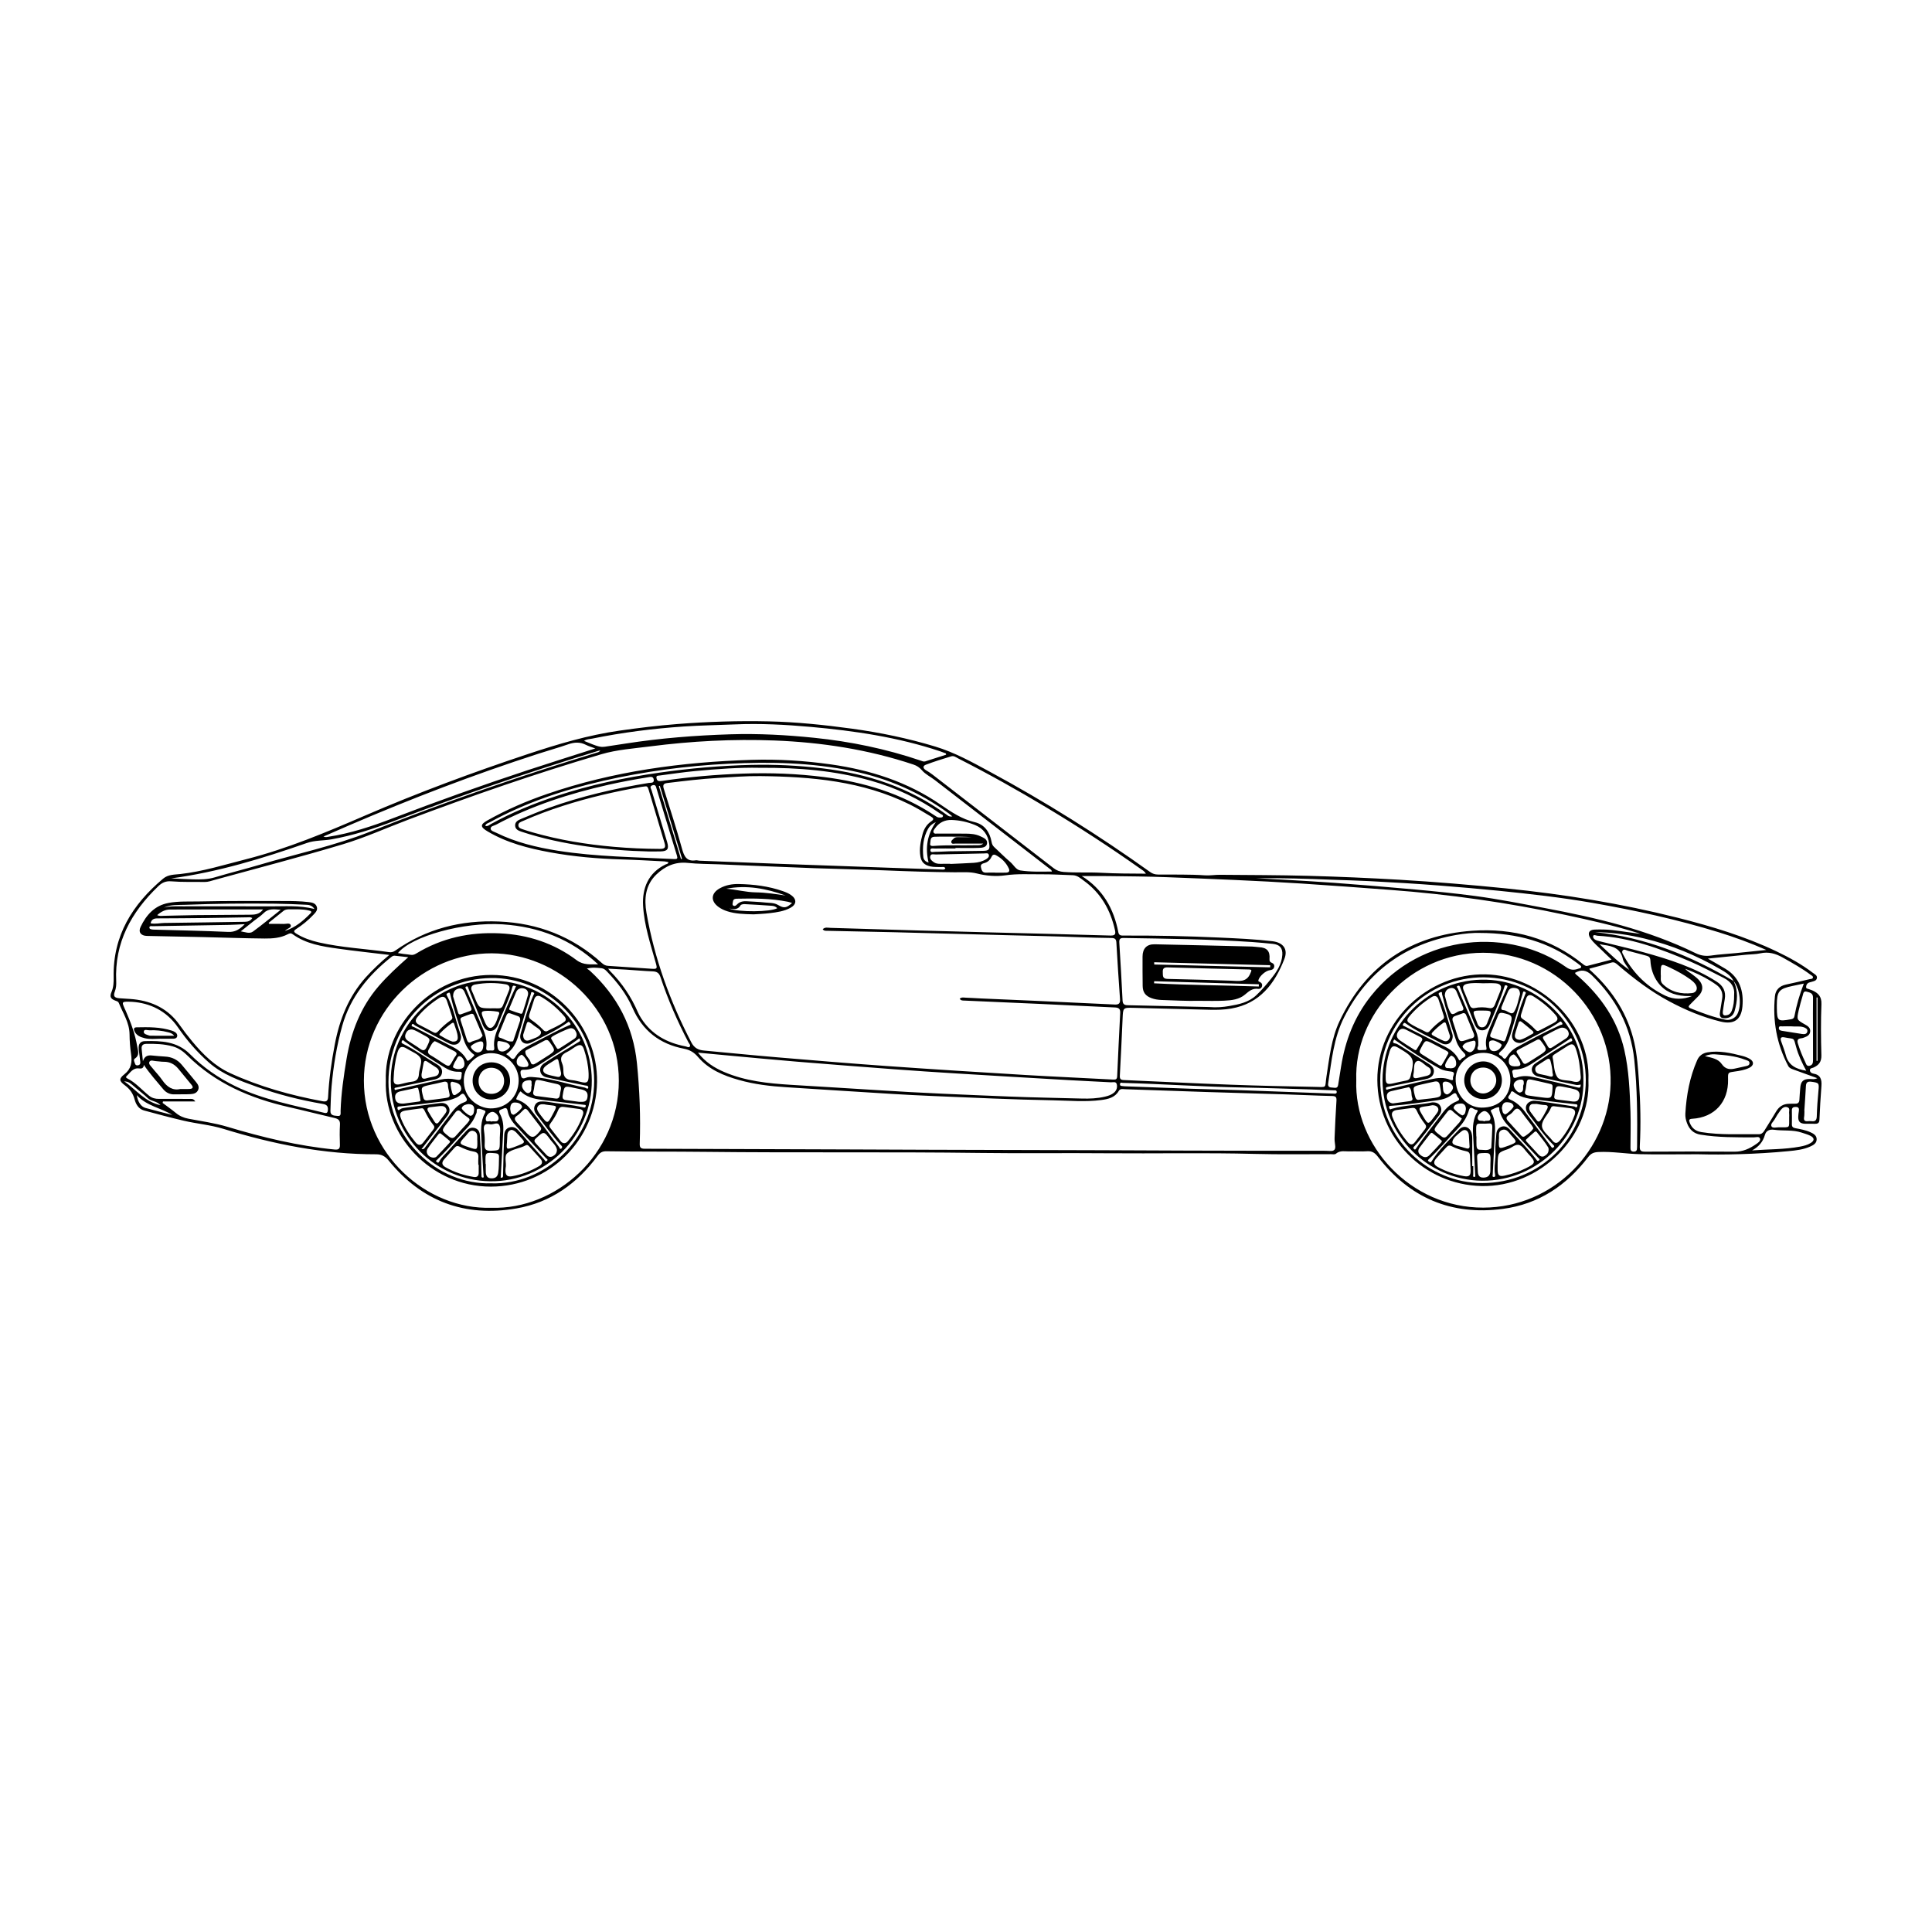 <?xml version="1.0" encoding="UTF-8"?>
<!-- Uploaded to: SVG Repo, www.svgrepo.com, Generator: SVG Repo Mixer Tools -->
<svg fill="#000000" width="800px" height="800px" version="1.1" viewBox="144 144 512 512" xmlns="http://www.w3.org/2000/svg">
 <g fill-rule="evenodd">
  <path d="m594.11 449.89c-6.566 0-11.078 0.086-15.594-0.023-3.648-0.09-7.262-0.75-10.938-0.57-1.188 0.059-1.949 0.352-2.695 1.34-5.738 7.527-13.141 12.488-22.633 13.734-13.645 1.789-24.707-2.906-33.086-13.82-0.797-1.043-1.578-1.562-2.898-1.461-1.465 0.105-2.953-0.02-4.422 0.039-1.293 0.055-2.66-0.383-3.84 0.637-0.262 0.223-0.84 0.102-1.273 0.102-6.727-0.012-13.457 0.105-20.184-0.07-13.145-0.344-26.301-0.059-39.441-0.172-11.023-0.102-22.051 0.07-33.074-0.082-24.391-0.324-48.777-0.012-73.168-0.293-8.723-0.102-17.441-0.02-26.164-0.156-1.023-0.016-1.656 0.312-2.266 1.137-5.438 7.379-12.449 12.449-21.602 14.02-13.707 2.352-25.066-1.891-33.848-12.711-0.938-1.152-1.91-1.641-3.285-1.641-13.879 0.02-27.305-2.676-40.512-6.746-3.402-1.047-6.977-1.336-10.438-2.137-3.547-0.828-7.07-1.77-10.578-2.727-1.445-0.395-2.156-1.633-2.508-2.949-0.422-1.594-1.266-2.75-2.578-3.727-1.543-1.145-1.605-1.758-0.117-2.926 1.832-1.445 2.07-3.195 1.77-5.297-0.262-1.758-0.391-3.539-0.41-5.312-0.035-3.094-1.75-5.578-2.848-8.293-0.141-0.352-0.48-0.453-0.816-0.57-1.32-0.469-1.676-1.039-1.125-2.312 0.559-1.293 0.598-2.606 0.574-3.949-0.215-11.008 4.984-19.285 13.113-26.105 1.355-1.137 3.008-1.047 4.559-1.223 5.984-0.672 11.699-2.465 17.492-3.941 10.887-2.781 21.191-7.117 31.473-11.559 14.102-6.086 28.496-11.426 43.074-16.273 7.996-2.656 16.043-5.055 24.41-6.238 5.062-0.719 10.133-1.34 15.234-1.738 8.09-0.637 16.191-0.887 24.309-0.707 7.371 0.168 14.695 0.934 22 1.934 7.481 1.031 14.852 2.551 22.094 4.746 5.117 1.551 9.738 4.121 14.383 6.637 14.758 7.977 28.93 16.871 42.57 26.625 0.637 0.453 1.273 0.637 2.047 0.645 4.168 0.047 8.328-0.074 12.488 0.215 1.289 0.09 2.594-0.156 3.891-0.145 7.856 0.066 15.703 0.066 23.559 0.277 8.016 0.215 16.027 0.57 24.031 1.031 9.43 0.551 18.844 1.344 28.238 2.293 15.375 1.551 30.59 4.019 45.586 7.801 8.926 2.246 17.73 4.902 26.07 8.867 3.414 1.629 6.723 3.441 9.734 5.75 0.465 0.359 1.152 0.613 1.02 1.371-0.133 0.742-0.836 0.789-1.402 0.977-0.289 0.098-0.598 0.137-0.863 0.281-0.402 0.23-0.578 0.66-0.594 1.098-0.012 0.48 0.48 0.43 0.766 0.559 0.273 0.125 0.574 0.195 0.852 0.316 1.578 0.695 2.519 1.629 2.445 3.633-0.172 4.508-0.141 9.027-0.012 13.543 0.055 1.742-0.66 2.656-2.106 3.293-0.359 0.156-0.961 0.141-0.934 0.734 0.031 0.488 0.453 0.781 0.883 0.852 1.965 0.324 2.301 1.598 2.168 3.324-0.242 2.984-0.387 5.969-0.527 8.953-0.039 0.812-0.422 1.047-1.152 1.031-0.91-0.02-1.824 0.023-2.734-0.012-1.273-0.051-1.773-0.598-1.727-1.895 0.016-0.48 0.086-0.953 0.156-1.422 0.102-0.648 0.023-1.125-0.801-1.137-0.684-0.012-1.062 0.203-1.047 0.957 0.031 1.215 0.02 2.43 0.004 3.648-0.012 0.641 0.281 0.91 0.906 1.027 1.359 0.266 2.742 0.492 4.012 1.078 0.797 0.367 1.629 0.805 1.648 1.824 0.023 1.082-0.828 1.57-1.668 1.949-1.844 0.832-3.844 1.055-5.824 1.238-8.613 0.84-17.238 0.992-23.828 0.824zm9.297-45.93c-0.762-1.516-2.16-2.332-3.543-3.133-6.301-3.641-12.969-6.402-20.051-8.102-4.273-1.023-8.602-1.656-13.125-1.699 13.371 1.367 25.355 6.254 36.711 12.941 1.305 2.613 1.047 5.285 0.289 7.965-0.348 1.23-1.223 1.848-2.488 1.914-1.152 0.066-1.578-0.402-1.391-1.566 0.18-1.195 0.367-2.398 0.574-3.586 0.277-1.578-0.266-2.805-1.551-3.723-1.984-1.422-4.125-2.543-6.375-3.488-0.621-0.262-1.25-0.504-1.879-0.75 0.574 0.629 1.254 1.02 1.875 1.477 0.625 0.457 1.254 0.941 1.777 1.512 1.254 1.379 1.168 2.941-0.141 4.266-0.734 0.734-1.457 1.484-2.195 2.215-0.414 0.406-0.605 0.719 0.133 1.02 3.012 1.23 6.055 2.352 9.25 3.019 1.23 0.25 2.562-0.422 3.109-1.426 1.242-2.297 0.742-6.863-0.98-8.855zm-241.38-13.703c0.605-0.629 1.379-0.383 2.062-0.363 7.766 0.211 15.523 0.465 23.281 0.691 6.551 0.188 13.094 0.352 19.645 0.523 10.402 0.266 20.816 0.504 31.223 0.82 1.273 0.039 1.484-0.359 1.234-1.465-1.188-5.316-3.727-9.789-8.191-13.023-0.891-0.645-1.742-1.465-2.969-1.5-2.777-0.086-5.551-0.262-8.324-0.242-3.188 0.023-6.359-0.188-9.574 0.273-2.438 0.348-5.039 0.152-7.57-0.5-1.848-0.473-3.879-0.293-5.828-0.309-6.293-0.047-12.574-0.258-18.859-0.516-6.066-0.246-12.137-0.344-18.203-0.562-8.488-0.312-16.977-0.684-25.469-1.031-2.731-0.109-5.473-0.082-8.188-0.371-3.356-0.363-6.055 0.863-8.359 3.074-2.934 2.812-3.254 6.484-2.613 10.172 2.102 12.062 6.227 23.441 11.875 34.301 0.777 1.496 1.832 2.035 3.352 2.176 6.434 0.59 12.863 1.246 19.301 1.785 9.723 0.82 19.445 1.637 29.18 2.324 12.242 0.867 24.488 1.633 36.738 2.371 7.75 0.469 15.508 0.785 23.254 1.215 0.762 0.047 1.004-0.16 1.039-0.891 0.25-5.586 0.504-11.18 0.801-16.762 0.059-1.102-0.387-1.414-1.422-1.461-6.715-0.297-13.426-0.645-20.141-0.953-6.543-0.301-13.09-0.562-19.629-0.863-0.469-0.02-1.012 0.051-1.34-0.5 0.527-0.465 1.074-0.293 1.566-0.277 1.387 0.039 2.769 0.152 4.156 0.211 4.68 0.207 9.359 0.398 14.043 0.609 7.106 0.324 14.207 0.645 21.312 0.996 1.074 0.055 1.484-0.281 1.406-1.395-0.359-5.019-0.684-10.035-0.969-15.059-0.051-0.922-0.438-1.16-1.289-1.176-2.816-0.047-5.633-0.098-8.453-0.207-6.543-0.258-13.094-0.371-19.637-0.543-9.883-0.262-19.773-0.535-29.66-0.781-5.809-0.141-11.621-0.242-17.438-0.371-0.457-0.027-0.973 0.105-1.344-0.422zm-114.86 6.809c-4.742-0.57-9.18-1.039-13.602-1.664-4.211-0.594-8.445-1.23-12.02-3.836-0.488-0.352-0.871-0.195-1.316 0.035-1.914 0.984-4.016 1.137-6.086 1.117-5.547-0.051-11.094-0.262-16.641-0.387-4.856-0.109-9.715-0.191-14.57-0.301-1.582-0.035-2.344-0.996-1.676-2.394 1.512-3.18 3.727-5.664 7.394-6.348 2.742-0.516 5.543-0.336 8.305-0.402 7.422-0.168 14.844-0.102 22.262-0.109 2.172-0.004 4.336 0.023 6.492 0.281 0.902 0.105 1.906 0.23 2.246 1.254 0.309 0.91-0.367 1.543-0.934 2.144-1.34 1.438-2.863 2.66-4.504 3.727-0.781 0.508-0.715 0.789 0.012 1.246 1.832 1.137 3.84 1.828 5.914 2.309 6.144 1.41 12.453 1.691 18.676 2.59 0.57 0.082 1.09-0.023 1.594-0.383 8.258-5.836 17.48-8.152 27.52-7.734 10.422 0.43 19.539 3.996 27.281 11.012 0.469 0.422 0.953 0.695 1.605 0.734 3.809 0.238 7.613 0.52 11.422 0.766 1.629 0.105 1.676 0.02 1.258-1.496-1.402-5.012-3.078-9.969-3.375-15.211-0.262-4.586 1.355-8.715 5.961-10.926 0.262-0.125 0.695-0.109 0.746-0.605-0.359-0.07-0.691-0.18-1.031-0.203-3.769-0.188-7.531-0.414-11.301-0.523-6.379-0.191-12.723-0.727-19-1.879-5.773-1.059-11.441-2.504-16.57-5.543-1.984-1.18-2.023-1.812-0.059-2.918 5.043-2.836 10.344-5.125 15.805-7.004 17.562-6.047 35.734-8.48 54.211-9.043 7.031-0.211 14.047 0.211 21.02 1.203 10.445 1.48 20.293 4.621 29.059 10.66 2.82 1.945 5.594 3.84 9.027 4.644 2.606 0.609 4.012 2.609 4.484 5.215 0.102 0.535 0.258 0.984 0.672 1.359 1.43 1.324 2.801 2.727 4.289 3.988 0.883 0.75 1.5 2.051 2.629 2.227 2.762 0.434 5.57 0.312 8.402 0.301-0.105-0.5-0.418-0.605-0.648-0.777-10.125-7.828-20.258-15.66-30.395-23.477-1.129-0.871-2.5-1.523-3.394-2.578-0.676-0.789-1.379-1.23-2.281-1.531-11.945-3.977-24.258-5.883-36.805-6.367-11.027-0.422-22.031 0.156-32.98 1.566-4.336 0.559-8.758 0.852-12.957 2.09-17.281 5.078-34.289 11-51.141 17.34-5.762 2.172-11.406 4.734-17.289 6.504-11.254 3.379-22.645 6.324-33.98 9.438-0.871 0.242-1.727 0.57-2.664 0.555-2.949-0.051-5.91 0.07-8.848-0.172-1.496-0.125-2.481 0.379-3.445 1.305-7.164 6.879-11.637 14.938-11.141 25.199 0.039 0.91-0.023 1.805-0.363 2.684-0.465 1.223-0.156 1.672 1.16 1.793 1.293 0.121 2.602 0.137 3.891 0.281 4.973 0.559 9.133 2.586 12.09 6.777 1.074 1.523 2.215 3.004 3.41 4.438 2.82 3.394 5.93 6.481 10.004 8.352 7.812 3.586 16.031 5.875 24.465 7.445 0.957 0.176 1.438 0.004 1.492-1.117 0.238-4.684 0.891-9.32 1.773-13.93 1.258-6.602 3.641-12.656 8.168-17.738 1.887-2.078 3.914-4.019 6.277-5.981zm331.55-5.582c-0.238-0.086-0.473-0.18-0.715-0.258-6.262-1.945-12.652-3.375-19.059-4.746-15.332-3.285-30.816-5.477-46.457-6.644-7.871-0.59-15.734-1.184-23.613-1.691-11.859-0.762-23.734-1.215-35.598-1.676-5.152-0.203-10.324-0.223-15.48-0.297-2.352-0.035-4.711-0.004-7.109-0.004 5.523 3.441 8.484 8.602 9.68 14.883 0.176 0.926 0.785 0.883 1.449 0.883 8.418-0.035 16.832 0.141 25.242 0.527 4.719 0.215 9.445 0.418 14.141 0.973 2.836 0.336 4.195 2.066 3.184 4.684-2.555 6.59-6.523 11.836-14.082 13.156-1.895 0.328-3.797 0.371-5.707 0.324-6.723-0.172-13.441-0.348-20.164-0.508-2.828-0.066-2.805-0.047-2.926 2.766-0.223 5.066-0.457 10.137-0.734 15.203-0.051 0.875 0.238 1.133 1.074 1.164 9.445 0.402 18.887 0.887 28.336 1.234 7.367 0.277 14.742 0.43 22.113 0.574 3.594 0.074 2.742 0.43 3.238-2.766 0.777-4.973 1.305-10.078 3.461-14.645 7.008-14.836 18.902-22.816 35.215-23.961 10.816-0.762 20.742 1.934 29.312 8.855 0.344 0.277 0.727 0.559 1.176 0.449 2.066-0.516 4.125-1.062 6.398-1.652-0.945-0.906-1.688-1.578-2.387-2.289-1.09-1.113-2.359-2.066-3.234-3.379-0.848-1.273-0.371-2.246 1.129-2.297 1.562-0.047 3.117-0.039 4.68 0.137 2.469 0.281 4.938 0.688 7.438 1zm-279.2 9.199c0.277 0.195 0.586 0.363 0.832 0.59 7.176 6.613 11.461 14.691 12.445 24.469 0.711 7.082 0.992 14.184 0.742 21.301-0.035 1.066 0.23 1.379 1.336 1.387 17.527 0.086 35.055 0.09 52.586 0.176 30.422 0.152 60.836 0.152 91.25 0.312 11.156 0.059 22.309 0.031 33.465 0.047 1.43 0 2.867-0.035 4.297 0.055 1.234 0.074 1.508-0.504 1.352-1.578-0.098-0.641-0.168-1.293-0.141-1.941 0.137-3.25 0.273-6.492 0.492-9.738 0.059-0.941-0.102-1.285-1.133-1.309-4.207-0.098-8.41-0.312-12.609-0.441-6.938-0.223-13.875-0.398-20.812-0.625-7.148-0.227-14.305-0.5-21.453-0.734-0.586-0.02-1.293-0.211-1.668 0.434-1.043 1.812-2.863 2.195-4.664 2.43-4.231 0.555-8.484 0.152-12.727 0.074-10.625-0.188-21.242-0.691-31.855-1.137-3.727-0.156-7.453-0.348-11.176-0.578-9.219-0.562-18.434-1.16-27.648-1.75-4.254-0.266-8.473-0.75-12.582-1.918-4.098-1.152-8.004-2.762-10.852-6.082-1.062-1.246-2.188-1.91-3.758-2.211-6.414-1.238-10.992-4.785-13.637-10.867-1.586-3.648-4.031-6.769-6.793-9.637-0.398-0.414-0.805-0.762-1.422-0.828-1.211-0.125-2.41-0.27-3.867 0.102zm265.68 0.027c0.105 0.211 0.121 0.309 0.176 0.359 0.223 0.211 0.453 0.406 0.676 0.613 5.492 5.141 9.383 11.234 11.055 18.625 0.754 3.344 0.988 6.777 1.23 10.188 0.398 5.719 0.539 11.441 0.23 17.164-0.066 1.273 0.238 1.559 1.438 1.547 7.894-0.039 15.793-0.059 23.688 0.004 2.176 0.02 3.961-0.801 5.656-1.98 0.52-0.359 1.281-0.828 1.078-1.484-0.211-0.68-1.066-0.332-1.633-0.332-4.727-0.016-9.453 0.051-14.148-0.719-1.848-0.301-2.926-1.375-3.562-3.031-0.312-0.816-0.5-1.676-0.449-2.551 0.281-4.883 1.152-9.637 3.129-14.141 0.523-1.195 1.461-1.883 2.781-2.098 3.125-0.508 6.121 0.176 9.113 0.938 0.707 0.176 1.422 0.438 2.047 0.801 1.188 0.699 1.125 1.742-0.109 2.363-1.219 0.609-2.562 0.812-3.891 0.996-1.785 0.246-1.785 0.215-1.75 2.082 0.133 5.984-3.582 10.09-9.508 10.434-0.898 0.055-0.906 0.402-0.648 1.059 0.551 1.414 1.527 2.215 3.062 2.469 5.043 0.82 10.125 0.508 15.199 0.57 0.691 0.012 1.133-0.336 1.477-0.891 1.043-1.699 2.125-3.375 3.133-5.098 0.797-1.359 1.918-2.074 3.496-2.082 0.523-0.004 1.043-0.047 1.566-0.023 0.766 0.031 1.094-0.316 1.129-1.078 0.039-0.992 0.145-1.988 0.215-2.984 0.125-1.895 0.812-2.519 2.676-2.492 0.535 0.012 1.098 0.18 1.848-0.207-2.227-0.812-4.289-1.559-6.34-2.301-0.523-0.191-1.059-0.363-1.355-0.926-3.078-5.805-4.168-12-3.531-18.5 0.16-1.664 1.215-2.715 2.918-3.078 2.121-0.453 4.231-0.945 6.34-1.449 0.309-0.07 0.781 0 0.82-0.469 0.023-0.344-0.348-0.469-0.578-0.645-2.332-1.754-4.875-3.152-7.41-4.59-1.883-1.066-3.773-1.613-5.961-1.129-1.215 0.273-2.5 0.242-3.75 0.367-3.293 0.328-6.594 0.672-10.148 1.031 1.707 0.992 3.176 1.812 4.609 2.68 3.828 2.301 4.934 5.906 4.543 10.055-0.332 3.531-2.312 4.805-5.801 3.949-4.742-1.164-9.227-3.023-13.527-5.324-4.957-2.648-9.418-6.019-13.672-9.68-0.492-0.422-0.938-0.855-1.715-0.629-1.891 0.578-3.82 1.07-5.84 1.617zm-170.67-26.613c-0.277-0.504-0.762-0.297-1.152-0.316-0.945-0.039-1.906 0.031-2.848-0.18-1.543-0.348-2.367-1.129-2.621-2.672-0.332-2.012 0.07-3.965 0.59-5.894 0.379-1.387 1.09-2.562 2.293-3.367 0.777-0.52 0.648-0.836-0.059-1.266-1.855-1.129-3.707-2.246-5.652-3.215-12.504-6.191-25.977-7.367-39.621-7.512-3.719-0.039-7.445 0.258-11.164 0.48-4.5 0.266-8.969 0.812-13.441 1.352-1.039 0.125-1.254 0.527-0.938 1.547 1.656 5.25 3.34 10.496 4.805 15.801 0.57 2.066 1.223 3.535 3.703 3.133 0.289-0.047 0.598 0.098 0.898 0.105 6.84 0.273 13.684 0.555 20.523 0.805 9.785 0.359 19.574 0.699 29.363 1.047 4.762 0.168 9.527 0.332 14.289 0.488 0.352 0.004 0.789 0.148 1.031-0.336zm108.9 56.121c-0.625 17.355 14.324 33.871 33.664 33.816 18.914-0.051 33.273-15.543 33.73-32.812 0.504-18.715-14.73-34.738-33.781-34.727-19.367 0.004-34.199 16.465-33.613 33.723zm-229.17 33.852c17.008 0.539 33.73-14.035 33.734-33.641 0.004-19.277-16.176-33.738-33.691-33.789-17.945-0.051-33.859 14.883-33.867 33.746-0.004 19.391 16.531 34.262 33.824 33.684zm54.715-41.105c1.934 2.504 4.324 4.012 6.977 5.144 5.602 2.387 11.551 2.996 17.543 3.375 7.664 0.488 15.324 0.906 22.984 1.41 11.645 0.77 23.301 1.219 34.953 1.699 6.41 0.262 12.832 0.359 19.246 0.535 2.09 0.059 4.168-0.023 6.207-0.516 0.852-0.203 1.676-0.48 2.352-1.059 0.695-0.594 0.918-1.441 0.711-2.242-0.195-0.777-1.023-0.457-1.578-0.488-3.68-0.207-7.367-0.359-11.043-0.574-9.961-0.574-19.91-1.16-29.871-1.773-5.453-0.332-10.906-0.695-16.355-1.102-8.645-0.645-17.297-1.316-25.938-2.023-6.309-0.523-12.609-1.129-18.918-1.703-2.348-0.215-4.703-0.441-7.269-0.684zm118.71-47.43c-0.43-0.707-0.945-0.945-1.395-1.266-8.113-5.734-16.43-11.145-24.945-16.262-7.621-4.578-15.371-8.922-23.297-12.953-0.609-0.312-1.238-0.836-1.941-0.625-2.277 0.684-4.555 1.402-6.777 2.242-0.805 0.309-0.77 0.953 0.039 1.438 0.594 0.348 1.184 0.719 1.727 1.145 10.711 8.262 21.422 16.531 32.117 24.812 0.82 0.641 1.652 0.934 2.711 1.012 3.336 0.258 6.676 0.039 10.004 0.223 3.859 0.215 7.703 0.203 11.758 0.234zm-265.57 50.668c-0.039 0.961-0.672 1.027-1.266 0.945-1.652-0.207-2.316 1.133-3.281 2.004-0.23 0.215-0.23 0.449 0.098 0.605 2.309 1.129 3.93 3.113 5.898 4.66 0.762 0.598 1.602 0.805 2.543 0.801 2.691-0.016 5.379-0.016 8.074 0.012 0.484 0 1.055-0.176 1.578 0.672h-8.57c-0.031 0.125-0.059 0.262-0.09 0.387 1.16 0.875 2.359 1.715 3.477 2.637 0.996 0.828 2.082 1.301 3.367 1.547 3.441 0.664 6.926 1.125 10.305 2.137 9.316 2.801 18.738 5.082 28.445 6.027 1.027 0.102 1.422-0.191 1.387-1.25-0.059-1.785-0.09-3.562 0.016-5.34 0.066-1.117-0.395-1.523-1.402-1.754-4.062-0.941-8.09-1.984-12.152-2.902-10.121-2.301-19.398-6.238-26.898-13.68-1.098-1.074-2.309-1.969-3.82-2.394-2.328-0.66-4.707-0.734-7.098-0.68-0.883 0.016-1.27 0.465-1.188 1.32 0.09 1.012 0.207 2.019 0.336 3.269 0.441-1.344 1.266-1.621 2.328-1.516 1.164 0.109 2.332 0.23 3.5 0.289 1.793 0.086 3.281 0.785 4.434 2.141 1.266 1.492 2.492 3.012 3.738 4.516 0.516 0.621 0.984 1.27 0.66 2.121-0.344 0.906-1.184 1.137-2.016 1.18-1.426 0.082-2.863 0.016-4.293 0.059-1.234 0.039-2.215-0.457-2.969-1.367-1.711-2.066-3.523-4.059-5.141-6.445zm132.88-73.797c-0.383 0.047-0.684 0.07-0.988 0.121-7.047 1.238-14.016 2.84-20.836 5.039-3.594 1.152-7.129 2.469-10.578 4-0.543 0.238-1.258 0.43-1.219 1.176 0.035 0.73 0.75 0.887 1.316 1.082 0.816 0.289 1.652 0.527 2.484 0.77 7.023 2.016 14.203 3.184 21.473 3.82 4.055 0.359 8.133 0.539 12.203 0.551 1.344 0.004 1.621-0.336 1.266-1.551-1.414-4.781-2.863-9.551-4.281-14.328-0.152-0.488-0.371-0.773-0.84-0.68zm161.94 24.336c2.207 0.117 4.414 0.215 6.621 0.348 4.676 0.277 9.352 0.52 14.02 0.867 7.133 0.539 14.27 1.109 21.391 1.762 5.356 0.492 10.707 1.027 16.035 1.738 6.106 0.816 12.152 2.019 18.203 3.152 13.801 2.594 27.438 5.758 40.148 11.992 1.355 0.66 2.656 0.84 4.137 0.625 2.141-0.316 4.312-0.422 6.473-0.637 2.594-0.258 5.188-0.535 8.137-0.84-4.363-1.914-8.48-3.41-12.66-4.699-10.957-3.379-22.137-5.805-33.418-7.777-8.246-1.445-16.555-2.367-24.879-3.215-5.168-0.523-10.352-0.953-15.539-1.371-6.262-0.5-12.535-0.855-18.809-1.184-3.289-0.172-6.59-0.238-9.879-0.367-6.648-0.273-13.312-0.473-19.98-0.395zm-82.207-32.746c-0.016-0.109-0.031-0.215-0.051-0.328-0.523-0.195-1.043-0.402-1.57-0.578-11.129-3.723-22.652-5.414-34.277-6.457-6.688-0.598-13.387-0.953-20.117-0.66-4.504 0.195-9.008 0.25-13.508 0.555-8.184 0.551-16.293 1.586-24.324 3.223-0.66 0.137-1.406 0.105-2.109 0.59 3.664 1.531 4.316 1.719 5.613 1.531 1.797-0.266 3.598-0.539 5.394-0.82 9.219-1.438 18.5-2.168 27.816-2.457 7.418-0.23 14.812 0.168 22.191 0.926 9.613 0.988 19.004 2.922 28.156 6.027 0.414 0.141 0.828 0.359 1.258 0.223 1.844-0.578 3.684-1.184 5.527-1.773zm141.42 47.242c-1.57-0.059-3.996 0.133-6.387 0.562-13.395 2.418-23.355 9.617-29.535 21.758-2.797 5.492-3.356 11.629-4.254 17.633-0.117 0.781 0.395 1.027 1.008 1.023 0.609-0.012 1.473 0.422 1.641-0.695 0.258-1.629 0.523-3.254 0.781-4.875 1.102-6.883 3.496-13.145 7.91-18.695 13.461-16.934 37.141-18.066 51.723-7.652 1.137 0.812 2.086 0.84 3.238 0.418 0.273-0.102 0.676-0.082 0.742-0.43 0.07-0.352-0.316-0.473-0.535-0.664-0.227-0.203-0.48-0.379-0.727-0.555-7.336-5.453-15.664-7.809-25.605-7.828zm-71.777 19.633c2.125 0.176 3.769 0.016 5.391-0.262 2.578-0.434 5.164-0.984 7.144-2.836 1.414-1.328 2.695-2.828 3.91-4.348 1.496-1.867 2.852-3.856 3.012-6.363 0.117-1.84-0.695-2.742-2.527-2.926-1.809-0.18-3.629-0.359-5.441-0.484-11.336-0.766-22.691-0.887-34.043-1.074-0.996-0.016-1.254 0.277-1.188 1.258 0.328 5.106 0.609 10.207 0.863 15.32 0.051 0.977 0.484 1.223 1.379 1.238 7.328 0.145 14.648 0.32 21.5 0.477zm-162.61-68.523c-0.973-0.367-1.773-0.59-2.5-0.961-1.543-0.785-3.031-0.707-4.637-0.152-2.621 0.91-5.297 1.652-7.934 2.508-17.008 5.492-33.676 11.891-50.09 18.949-2.254 0.969-4.5 1.961-6.879 2.996 0.551 0.25 0.918 0.125 1.285 0.07 5.898-0.906 11.531-2.769 17.086-4.902 11.773-4.519 23.652-8.762 35.633-12.711 5.926-1.953 11.875-3.816 18.035-5.797zm14.074 27.297c-5.41-0.121-11.027-0.555-16.609-1.367-5.762-0.836-11.441-2.031-16.977-3.848-0.785-0.258-1.648-0.594-1.727-1.562-0.09-1.055 0.754-1.508 1.57-1.84 2.445-1.008 4.883-2.039 7.371-2.938 8.602-3.078 17.461-5.144 26.469-6.606 0.504-0.082 1.43 0.121 1.324-0.828-0.117-1.027-0.922-0.77-1.621-0.66-3.465 0.562-6.918 1.199-10.344 1.965-10.363 2.328-20.41 5.562-29.816 10.578-0.539 0.293-1.508 0.383-1.449 1.09 0.051 0.59 0.953 0.797 1.523 1.078 5.144 2.543 10.672 3.859 16.293 4.746 10.211 1.613 20.539 1.688 30.832 2.207 0.812 0.039 0.961-0.141 0.715-0.938-1.812-5.879-3.586-11.773-5.379-17.664-0.156-0.508-0.207-1.215-1.062-0.961-0.953 0.277-0.398 0.902-0.262 1.359 1.359 4.574 2.742 9.141 4.117 13.703 0.543 1.812 0.109 2.438-1.742 2.473-1 0.027-2 0.012-3.227 0.012zm-10.672 31.059c0.25 0.312 0.363 0.484 0.504 0.629 3.16 3.176 5.613 6.82 7.387 10.934 0.238 0.555 0.551 1.09 0.871 1.594 2.75 4.301 6.84 6.504 11.734 7.438 0.367 0.07 0.836 0.402 1.102 0.105 0.359-0.395-0.125-0.797-0.309-1.148-2.926-5.578-5.438-11.34-7.422-17.32-0.367-1.102-0.957-1.473-2.066-1.512-2.383-0.098-4.758-0.316-7.133-0.469-1.488-0.098-2.984-0.156-4.668-0.25zm-126.14 8.793c-2.801-0.105-2.816-0.098-1.977 1.793 0.086 0.195 0.18 0.395 0.273 0.59 1.336 3.066 2.519 6.191 3.059 9.512 0.176 1.066 0.707 2.277-0.656 3.152-0.449 0.289-0.066 0.984 0.109 1.445 0.152 0.387 0.559 0.406 0.902 0.289 0.609-0.23 0.449-0.781 0.402-1.234-0.102-0.988-0.266-1.977-0.371-2.969-0.141-1.316 0.363-2.137 1.633-2.168 4.332-0.105 8.586 0.055 11.965 3.465 3.477 3.5 7.496 6.277 11.949 8.457 7.492 3.668 15.637 5.082 23.617 7.082 0.707 0.176 0.91-0.074 0.969-0.762 0.086-1.043-0.348-1.426-1.367-1.598-5.996-1.02-11.879-2.504-17.602-4.586-4.445-1.613-8.922-3.168-12.566-6.383-3.109-2.742-5.812-5.844-8.156-9.254-3.121-4.555-7.582-6.523-12.184-6.832zm73.172-11.828c-1.195-0.133-2.387-0.273-3.582-0.398-0.363-0.035-0.672 0.152-0.945 0.371-6.062 4.848-10.844 10.605-12.977 18.242-1.465 5.238-2.332 10.59-2.816 15.996-0.191 2.16-0.227 4.328-0.309 6.492-0.051 1.402 1.16 1.266 1.953 1.367 0.945 0.117 0.727-0.766 0.742-1.324 0.145-4.644 0.82-9.227 1.582-13.805 1.195-7.152 3.715-13.699 8.504-19.262 2.367-2.742 5.004-5.168 7.848-7.68zm50.309 1.895c-7.125-6.672-15.66-9.965-25.293-10.602-10.293-0.684-24.137 3.133-27.75 7.609 0.48 0.074 0.945 0.16 1.414 0.223 0.645 0.086 1.293 0.125 1.934 0.242 0.555 0.105 1.008-0.051 1.473-0.332 6.805-4.137 14.203-5.734 22.133-5.359 7.547 0.352 14.395 2.606 20.426 7.133 1.805 1.34 3.707 1.059 5.664 1.086zm42.77-52.09c-5.176-0.117-11.145 0.309-17.105 0.871-3.148 0.297-6.281 0.77-9.422 1.184-0.344 0.047-0.867-0.031-0.781 0.605 0.074 0.523 0.297 0.91 0.922 0.867 0.211-0.016 0.434-0.031 0.645-0.059 7.074-1.055 14.191-1.672 21.34-1.926 7.199-0.258 14.379 0.004 21.543 0.918 10.508 1.336 20.426 4.301 29.332 10.207 0.359 0.238 0.707 0.523 1.168 0.516 0.344-0.012 0.801 0.074 0.945-0.273 0.18-0.438-0.336-0.523-0.59-0.699-5.664-3.977-11.809-6.922-18.477-8.793-9.387-2.641-18.984-3.492-29.52-3.418zm216.11 54.352c0.156 0.418 0.559 0.629 0.871 0.906 5.996 5.305 10.41 11.621 12.207 19.523 1.223 5.379 1.438 10.891 1.633 16.391 0.105 3.16 0.004 6.328-0.004 9.496-0.004 0.57 0.082 1.027 0.816 1.047 0.699 0.02 0.934-0.324 0.918-0.945-0.004-0.176 0.02-0.348 0.02-0.523 0.09-7.633 0.055-15.246-0.742-22.859-0.938-8.926-4.891-16.211-11.238-22.395-1.469-1.422-2.812-1.605-4.481-0.641zm-372.04-25.039c2 0.09 3.906 0.195 5.809 0.25 1.949 0.059 3.875 0.039 5.793-0.535 3.945-1.18 7.949-2.168 11.898-3.336 9.766-2.898 19.738-4.996 29.262-8.77 19.723-7.82 39.762-14.773 60.062-20.945 0.281-0.086 0.629-0.102 0.918-0.605-0.406 0.109-0.609 0.16-0.805 0.223-18.137 5.508-36.043 11.684-53.746 18.461-5.438 2.082-10.941 3.883-16.691 4.906-2.168 0.383-4.383 0.215-6.523 0.969-11.711 4.082-23.547 7.719-35.977 9.383zm414.22 30.844c0.195-1.914-0.707-3.43-2.769-4.469-2.984-1.508-5.926-3.098-8.992-4.41-7.848-3.344-15.805-6.309-24.449-6.769-0.387-0.02-1.031-0.418-1.148 0.086-0.125 0.555 0.422 0.984 0.996 1.176 0.289 0.098 0.578 0.16 0.875 0.238 3.875 0.961 7.769 1.844 11.613 2.91 6.695 1.863 13.312 3.953 19.242 7.75 1.734 1.109 2.488 2.586 2.152 4.613-0.18 1.066-0.363 2.141-0.504 3.215-0.125 1.043 0.246 1.316 1.266 1.012 0.613-0.18 0.906-0.648 1.113-1.184 0.473-1.238 0.617-2.527 0.605-4.168zm-207.2-47.289c-0.387-0.324-0.637-0.555-0.906-0.754-7.715-5.664-16.277-9.371-25.645-11.285-10.785-2.207-21.684-2.457-32.637-1.91-11.246 0.559-22.363 2.023-33.344 4.535-10.488 2.402-20.617 5.805-30.086 11.008-0.406 0.223-0.988 0.301-1.137 0.938 0.656 0.176 1.047-0.246 1.477-0.484 5.602-3.09 11.496-5.5 17.562-7.496 8.836-2.906 17.898-4.82 27.094-6.133 8.035-1.145 16.113-1.855 24.223-2.055 6.332-0.156 12.656 0.16 18.957 0.91 11.926 1.422 23.016 5.027 32.797 12.188 0.418 0.297 0.793 0.711 1.645 0.539zm211.95 88.531c4.277-0.336 8.531-0.227 12.707-1.004 0.973-0.18 1.953-0.422 2.816-0.953 1.043-0.641 1.047-1.344-0.047-1.914-0.727-0.371-1.535-0.574-2.309-0.84-2.387-0.816-4.902-0.414-7.336-0.762-1.234-0.176-2.117 0.273-2.43 1.379-0.539 1.895-1.695 3.16-3.402 4.094zm-15.883-40.918c-0.648 0-1.305 0.035-1.949-0.012-2.906-0.18-5.41-1.219-7.164-3.652-1.215-1.691-1.828-3.648-1.941-5.715-0.039-0.832-0.352-1.129-1.074-1.305-1.598-0.402-3.18-0.887-4.777-1.27-0.504-0.117-1.168-0.648-1.543-0.055-0.297 0.473 0.23 1.043 0.457 1.551 0.035 0.082 0.086 0.152 0.121 0.227 2.574 4.492 6.156 7.977 10.828 10.168 2.223 1.043 4.688 1.031 7.043 0.062zm32.027 8.742c0-2.769-0.031-5.543 0.012-8.309 0.02-1.219-0.855-1.359-1.684-1.586-0.871-0.25-0.891 0.516-1.039 0.992-0.398 1.324-0.781 2.656-1.082 4.004-0.543 2.449-0.523 2.457 1.688 3.699 0.746 0.418 1.457 0.883 1.367 1.859-0.086 0.973-0.863 1.328-1.656 1.617-0.242 0.09-0.5 0.168-0.75 0.188-0.961 0.09-1.098 0.598-0.836 1.43 0.516 1.656 1.152 3.258 1.914 4.82 0.242 0.5 0.352 1.266 1.23 1.02 0.805-0.227 0.848-0.871 0.848-1.551-0.016-2.727-0.012-5.453-0.012-8.184zm-227.25-47.977v0.137c-1.82 0-3.641-0.02-5.461 0.012-0.43 0.004-1.184-0.207-1.184 0.422 0.004 0.777 0.805 0.441 1.25 0.449 1.254 0.004 2.508-0.109 3.762-0.137 2.992-0.055 5.984-0.055 8.973-0.121 1.559-0.035 1.812-0.387 1.598-1.918-0.332-2.336-1.547-4.016-3.75-4.922-1.98-0.812-4.051-1.273-6.191-1.344-1.867-0.059-3.359 0.711-4.438 2.246-0.215 0.312-0.535 0.66-0.363 1.059 0.195 0.441 0.68 0.301 1.047 0.301 2.469 0.016 4.941-0.004 7.41 0.016 1.352 0.012 2.699 0.105 3.941 0.695 0.848 0.402 1.953 0.812 1.77 1.953-0.16 1.023-1.293 1.098-2.125 1.129-2.074 0.078-4.156 0.023-6.238 0.023zm44.297 62.254c-0.055 0.02-0.68-0.293-0.699 0.371-0.02 0.535 0.535 0.434 0.906 0.5 0.125 0.02 0.258 0.031 0.383 0.035 5.723 0.215 11.441 0.441 17.156 0.637 4.508 0.152 9.02 0.238 13.527 0.395 8.188 0.289 16.375 0.605 24.566 0.902 0.352 0.012 0.91 0.141 0.906-0.434-0.012-0.555-0.562-0.422-0.926-0.438-1.996-0.09-3.984-0.168-5.981-0.23-5.981-0.176-11.961-0.402-17.945-0.508-10.535-0.188-21.043-0.934-31.895-1.23zm-249.71 1.625c0.953 0 1.648 0.023 2.336-0.004 0.855-0.039 1.293-0.312 0.578-1.164-1.164-1.395-2.309-2.82-3.473-4.219-0.996-1.195-2.254-1.855-3.848-1.832-0.688 0.008-1.379-0.145-2.07-0.168-0.586-0.023-1.367-0.402-1.699 0.152-0.336 0.559 0.312 1.102 0.676 1.562 0.887 1.125 1.906 2.144 2.711 3.32 1.242 1.816 2.777 2.828 4.789 2.352zm430.24-27.941c-1.129 0.238-2.039 0.43-2.961 0.621-3.652 0.762-4.18 1.41-4.195 5.141 0 0.215 0 0.434 0.004 0.648 0.055 3.566 0.211 3.68 3.785 3.043 0.516-0.09 0.777-0.312 0.871-0.789 0.539-2.902 1.352-5.715 2.496-8.664zm-37.922-2.398c0.121 0.73-0.281 1.734 0.527 2.523 2.188 2.121 4.856 2.734 7.769 2.398 1.234-0.145 1.633-1.32 0.887-2.359-0.344-0.484-0.816-0.898-1.301-1.25-1.684-1.219-3.496-2.227-5.375-3.117-2.508-1.184-2.512-1.18-2.508 1.805zm-370.39-17.246c-8.367 0-16.52-0.02-24.672 0.02-1.254 0.004-2.371 0.562-3.394 1.484 0.684 0.324 1.254 0.191 1.797 0.18 2.769-0.047 5.547-0.141 8.324-0.176 4.769-0.055 9.547-0.059 14.316-0.109 1.285-0.008 2.609-0.012 3.629-1.398zm182.14-12.105v0.047c2.074-0.098 4.152-0.168 6.223-0.301 1.129-0.074 2.231-0.344 3.211-0.938 0.453-0.273 0.938-0.656 0.734-1.234-0.176-0.504-0.746-0.316-1.16-0.312-4.289 0.082-8.57 0.168-12.852 0.273-0.523 0.016-1.281-0.289-1.484 0.414-0.223 0.762 0.398 1.273 0.984 1.668 0.484 0.324 1.047 0.395 1.617 0.395 0.906-0.012 1.82-0.012 2.727-0.012zm-187.01 16.008c-1.605 0.074-2.902 0.168-4.203 0.191-6.723 0.121-13.441 0.223-20.168 0.344-0.324 0.004-0.836-0.137-0.883 0.297-0.055 0.488 0.465 0.535 0.852 0.59 0.211 0.031 0.434 0.023 0.648 0.031 6.457 0.188 12.918 0.301 19.371 0.598 1.828 0.082 3.027-0.66 4.383-2.051zm413.31 49.473h0.035c-0.031 0.559 0 1.133-0.098 1.684-0.133 0.816 0.168 1.133 0.969 1.055 0.344-0.035 0.699-0.039 1.039 0 1.023 0.125 1.328-0.312 1.359-1.324 0.066-2.242 0.223-4.488 0.438-6.723 0.203-2.062 0.16-2.133-1.895-2.41-0.945-0.125-1.367 0.156-1.422 1.117-0.117 2.203-0.277 4.402-0.426 6.602zm-411.3-51.098c-0.492-0.301-0.938-0.191-1.355-0.188-3.641 0.051-7.281 0.141-10.922 0.18-4.297 0.051-8.59 0.086-12.883 0.098-0.938 0-1.57 0.289-1.797 1.301 1.281 0.262 2.481-0.074 3.68-0.09 7.113-0.074 14.227-0.207 21.336-0.309 0.785-0.012 1.441-0.219 1.941-0.992zm4.34 1.254c0.035 0.102 0.07 0.195 0.105 0.293 1.293 0 2.594-0.039 3.883 0.016 0.648 0.023 1.648-0.379 1.867 0.348 0.215 0.711-0.938 0.805-1.543 1.496 2.867-0.945 4.863-2.711 6.75-4.621 0.57-0.574-0.047-0.695-0.469-0.797-1.621-0.395-3.273-0.281-4.918-0.301-0.609-0.004-1.215-0.004-1.734 0.406-1.305 1.062-2.625 2.106-3.941 3.16zm407.47 39.203c-1.109-2.055-2.07-4.074-2.664-6.238-0.754-2.762-0.352-2.035-3.125-2.602-0.828-0.168-1.164 0.125-0.891 0.961 0.406 1.234 0.922 2.438 1.246 3.688 0.707 2.766 2.727 3.773 5.434 4.191zm-26.852-3.875c1.773 0.441 3.5 0.707 4.438 2.082 1.055 1.543 2.328 1.531 3.84 1.152 0.75-0.18 1.523-0.316 2.277-0.504 0.5-0.121 1.168-0.16 1.25-0.754 0.102-0.73-0.672-0.828-1.152-1.012-2.535-0.988-5.219-1.223-7.891-1.426-0.812-0.062-1.727 0.016-2.762 0.461zm-368.48-38.984c-0.719-1.062-1.535-1.09-2.266-1.125-2.727-0.133-5.457-0.242-8.184-0.277-7.93-0.102-15.859-0.016-23.785 0.297-1.883 0.074-3.848-0.117-5.656 0.742 1.652-0.453 3.34-0.344 5.023-0.344 7.719 0 15.434-0.031 23.148 0.012 3.801 0.02 7.621-0.328 11.719 0.695zm180.48-9.633v0.012c0.945 0 1.898 0.031 2.848-0.012 0.734-0.035 0.996-0.418 0.66-1.133-0.73-1.543-1.875-2.672-3.367-3.473-0.59-0.316-0.945-0.141-1.219 0.453-0.379 0.832-1.055 1.414-1.914 1.633-0.996 0.246-1.027 0.707-0.75 1.578 0.23 0.73 0.59 0.969 1.285 0.945 0.816-0.027 1.637-0.004 2.457-0.004zm-189.43 9.848c-1.84-0.172-3.289-0.371-4.535 0.891-0.754 0.766-1.688 1.355-2.539 2.023-1.176 0.934-2.344 1.863-3.512 2.797 1.152 0.18 2.328 0.719 3.231 0.059 2.43-1.777 4.754-3.707 7.356-5.769zm186.17-17.539c-2.586 0-4.984 0.004-7.375-0.004-0.363 0-0.891 0.18-1.047-0.25-0.195-0.535 0.352-0.816 0.676-1.145 0.332-0.344 0.789-0.309 1.223-0.309h3.652c-2.16-0.141-4.324-0.145-6.488-0.141-1.215 0-2.422-0.031-3.633 0.035-1.152 0.066-0.906 1.102-1.055 1.789-0.137 0.629 0.387 0.672 0.848 0.641 3.844-0.277 7.699-0.105 11.547-0.188 0.496-0.016 1.027 0.074 1.652-0.43zm213.59 72.504c0-0.344 0.039-0.695-0.012-1.031-0.082-0.555 0.324-1.328-0.434-1.602-0.797-0.293-1.43 0.215-1.879 0.828-0.562 0.754-1.09 1.562-1.535 2.387-0.336 0.621-1.211 1.238-0.805 1.883 0.309 0.5 1.289 0.207 1.969 0.207 3.098-0.02 2.656 0.363 2.695-2.672zm-50.258-45.855c2.707 2.508 5.106 4.883 7.875 6.82-0.539-1.023-1.477-1.895-1.703-2.922-0.629-2.801-2.656-3.394-5.012-3.688-0.301-0.035-0.594-0.102-1.16-0.211zm50.781 21.773c-0.781 0-1.566-0.02-2.344 0.012-0.348 0.012-0.875-0.191-0.918 0.406-0.039 0.551 0.387 0.707 0.855 0.777 1.758 0.273 3.512 0.539 5.266 0.832 0.672 0.109 1.32 0.055 1.438-0.695 0.102-0.656-0.52-0.941-1.074-1.117-1.051-0.328-2.148-0.078-3.223-0.215zm-226.67-54.117c-1.012 0.473-1.648 1.043-2.07 1.797-1.289 2.316-1.508 4.84-1.246 7.422 0.074 0.73 0.559 1.293 1.395 1.473-0.93-3.84-0.395-7.316 1.922-10.691zm-211.75 72.355c0.277 1.797 1.094 3.047 2.301 3.391 2.359 0.664 4.742 1.238 7.113 1.855-3.031-1.887-6.785-2.348-9.414-5.246zm445.41-25.879c-0.086-0.004-0.168-0.004-0.258-0.004v16.793h0.258v-16.789zm-306.8-56.105c-0.09 0.035-0.176 0.074-0.262 0.109 1.953 6.434 3.914 12.871 5.871 19.312 0.098-0.031 0.188-0.059 0.281-0.086-1.965-6.441-3.926-12.891-5.891-19.336zm-132.32 84.648c-1.02-1.152-2.488-0.984-3.406-1.891-0.922-0.91-1.977-1.684-2.953-2.527-2.004-1.727-2-1.734-3.293-1.926 3.227 2.289 5.523 5.457 9.652 6.344z"/>
  <path d="m343.71 386.31c-2.672-0.066-4.832-0.137-6.926-0.801-0.832-0.262-1.617-0.621-2.328-1.129-2.211-1.582-2.07-3.68 0.336-4.992 1.566-0.855 3.293-1.152 5.023-1.113 3.949 0.09 7.859 0.559 11.617 1.875 0.781 0.273 1.547 0.574 2.223 1.059 1.523 1.09 1.48 2.457-0.16 3.359-1.699 0.934-3.606 1.195-5.496 1.422-1.59 0.191-3.191 0.246-4.289 0.32zm10.199-3.008c-0.48-0.141-0.805-0.266-1.137-0.332-4.453-0.887-8.957-0.91-13.469-0.805-0.172 0.004-0.352 0.02-0.52 0.066-0.609 0.168-0.52 0.73-0.625 1.168-0.059 0.262-0.035 0.539 0.273 0.645 0.398 0.137 0.648-0.117 0.898-0.367 0.73-0.75 1.641-0.898 2.637-0.832 1.598 0.109 3.203 0.152 4.797 0.328 1.148 0.125 2.348 0.02 3.414 0.648 1.59 0.93 2.203 0.852 3.731-0.52zm-3.934 1.387c-0.457-0.52-0.992-0.613-1.496-0.648-2.379-0.176-4.758-0.324-7.141-0.438-0.367-0.016-0.945 0.082-1.082 0.316-0.73 1.285-1.879 0.996-3.012 0.867 2.648 0.992 10.895 0.914 12.73-0.098zm-13.48-5.176c2.613 0.23 5.184 0.938 7.828 0.973s5.254 0.449 7.871 0.836c-5.102-1.855-10.285-2.836-15.699-1.809z"/>
  <path d="m564.95 430.31c0.664 14.797-12.793 28.383-28.398 28-15.141-0.367-27.457-12.691-27.543-28.066-0.082-15.73 13.48-28.328 28.656-28.027 14.707 0.293 27.922 13.188 27.285 28.094zm-0.699-0.059c0-15.062-12.07-27.156-27.066-27.25-14.762-0.098-27.406 11.914-27.406 27.234 0.004 15.77 12.984 27.32 27.074 27.297 15.332-0.027 27.398-12.012 27.398-27.281z"/>
  <path d="m246.25 430.4c-0.527-14.191 11.754-28.066 28-28.031 15.816 0.031 28.227 13.332 27.973 28.398-0.262 15.316-12.652 27.688-28.145 27.699-16.051 0.008-28.352-13.762-27.828-28.066zm27.953 27.195c14.012 0.441 27.262-11.457 27.262-27.145 0-15.844-13.332-27.477-27.336-27.262-15.23 0.238-27.156 12.137-27.18 27.527-0.023 14.758 12.746 27.324 27.254 26.879z"/>
  <path d="m461.44 409.23c-2.871 0.07-6.246-0.109-9.621-0.227-0.922-0.035-1.812-0.168-2.676-0.488-1.582-0.586-2.301-1.551-2.324-3.219-0.031-2.606-0.047-5.203-0.031-7.805 0.012-2.121 1.102-3.281 3.188-3.246 8.613 0.172 17.234 0.395 25.852 0.598 0.605 0.016 1.203 0.137 1.809 0.168 2.09 0.098 2.969 1.027 2.797 3.133-0.047 0.543 0.102 0.812 0.562 0.988 0.508 0.195 0.777 0.562 0.672 1.113-0.117 0.605-0.574 0.797-1.145 0.867-1.129 0.137-2.707 1.547-3.023 2.586-0.117 0.402 0.133 0.422 0.352 0.527 0.492 0.23 0.734 0.609 0.586 1.152-0.137 0.488-0.559 0.762-0.988 0.695-1.5-0.227-2.438 0.574-3.496 1.484-1.543 1.32-3.559 1.547-5.512 1.637-2.152 0.113-4.324 0.035-7 0.035zm8.781-5.34c1.996 0.055 4.141 0.586 5.16-1.996 0.266-0.664 0.535-0.957-0.465-0.977-7.152-0.16-14.309-0.344-21.457-0.551-0.938-0.023-1.367 0.246-1.309 1.246 0.055 0.91-0.176 1.789 1.293 1.812 5.606 0.102 11.191 0.301 16.777 0.465zm-20.348-4.883c0 0.195 0.004 0.395 0.012 0.594 10.238 0.25 20.477 0.504 30.719 0.754 0.004-0.191 0.012-0.379 0.016-0.562-10.25-0.266-20.496-0.527-30.746-0.785zm-0.008 5.027c-0.004 0.18-0.016 0.363-0.023 0.551 9.246 0.492 18.5 0.52 27.75 0.848 0.004-0.195 0.012-0.395 0.016-0.59-9.25-0.27-18.492-0.543-27.742-0.809z"/>
  <path d="m186.49 419.27c-1.375 0.012-2.769 0.195-4.133-0.137-1.113-0.277-2.156-0.684-2.699-1.809-0.277-0.57-0.246-1.059 0.527-1.074 3.152-0.059 6.312-0.117 9.367 0.883 0.289 0.098 0.57 0.215 0.82 0.379 0.379 0.246 0.66 0.59 0.59 1.074-0.082 0.539-0.555 0.66-0.977 0.676-1.16 0.031-2.324 0.008-3.496 0.008zm3.668-0.785c-0.559-0.695-1.125-0.797-1.656-0.938-1.602-0.422-3.238-0.586-4.887-0.508-0.527 0.023-1.457-0.414-1.516 0.379-0.055 0.637 0.887 0.805 1.492 1.02 0.082 0.031 0.172 0.039 0.258 0.039 2.023 0.008 4.043 0.008 6.309 0.008z"/>
  <path d="m563.62 430.34c0.258 14.09-11.793 26.688-26.852 26.562-14.469-0.121-26.41-12.27-26.383-26.711 0.023-14.707 12.516-27.031 27.582-26.555 13.793 0.441 25.914 12.207 25.652 26.703zm-19.355 0.02c0.066-4.035-3.008-7.254-6.996-7.344-4-0.086-7.43 3.047-7.508 6.871-0.09 4.176 2.977 7.594 6.84 7.644 4.523 0.055 7.598-2.82 7.664-7.172zm-22.223-12.812c0.438 0.09 0.645-0.082 0.812-0.277 1.023-1.184 2.203-2.203 3.481-3.09 0.324-0.227 0.422-0.523 0.301-0.902-0.473-1.48-0.91-2.977-1.426-4.445-0.301-0.855-0.977-1.117-1.762-0.629-2.324 1.457-4.394 3.215-6.121 5.356-0.352 0.441-0.551 1.012-0.051 1.391 1.496 1.125 3.254 1.781 4.766 2.598zm-10.828 11.172c0 0.258 0.004 0.52 0 0.777-0.02 1.719 0.316 1.984 2.012 1.602 1.145-0.258 2.289-0.516 3.438-0.742 0.609-0.121 0.961-0.398 1.129-1.059 1.152-4.742 1.004-5.141-3.199-7.609-1.258-0.734-1.844-0.527-2.312 0.891-0.652 1.996-0.984 4.047-1.066 6.141zm44.898 8.48c-0.453-0.102-0.91-0.086-1.102 0.414-0.637 1.668-2.344 3.027-2.379 4.656-0.035 1.422 1.691 2.606 2.672 3.871 0.742 0.969 1.316 0.992 2.098 0.086 1.676-1.965 2.941-4.188 3.848-6.606 0.438-1.164 0.074-1.762-1.137-1.934-1.324-0.199-2.664-0.332-4-0.488zm-22.383 16.844c-0.059-1.254-0.133-2.508-0.172-3.762-0.02-0.656-0.273-1.039-0.945-1.18-1.359-0.293-2.68-0.707-3.918-1.355-0.543-0.289-0.973-0.188-1.379 0.273-0.867 0.973-1.773 1.91-2.629 2.883-0.945 1.062-0.812 1.762 0.488 2.445 2.125 1.113 4.367 1.91 6.734 2.332 1.449 0.25 1.875-0.141 1.82-1.637zm-15.445-16.43c-1.367 0.18-2.742 0.348-4.106 0.543-1.168 0.172-1.578 0.805-1.148 1.918 0.945 2.438 2.336 4.621 4.031 6.613 0.656 0.762 1.273 0.812 1.91-0.012 0.871-1.133 1.738-2.262 2.625-3.387 0.352-0.457 0.473-0.848 0.059-1.375-0.875-1.125-1.656-2.316-2.231-3.637-0.23-0.5-0.594-0.73-1.141-0.664zm44.641-8.168c-0.203-2.699-0.48-5.152-1.309-7.508-0.465-1.301-1.004-1.48-2.141-0.777-1.145 0.711-2.266 1.441-3.402 2.172-0.367 0.238-0.727 0.441-0.594 1.012 0.383 1.723 0.301 3.75 1.219 5.094 0.734 1.066 2.82 0.734 4.266 1.184 0.086 0.023 0.168 0.047 0.25 0.055 1.203 0.191 1.719-0.246 1.711-1.23zm-22.035 22.832c0 0.609-0.012 1.215 0 1.82 0.031 1.422 0.473 1.762 1.875 1.449 1.91-0.422 3.754-1.031 5.516-1.906 2.785-1.375 2.836-1.641 0.707-3.894-0.742-0.785-1.355-1.883-2.266-2.266-1.047-0.441-2.035 0.676-3.078 1.039-2.68 0.93-2.664 0.969-2.754 3.758zm10.715-35.043c0.117-0.055 0.316-0.125 0.508-0.227 1.234-0.641 2.469-1.27 3.688-1.934 1.117-0.609 1.23-1.203 0.398-2.152-1.703-1.941-3.684-3.543-5.875-4.898-0.922-0.57-1.566-0.371-1.898 0.664-0.441 1.367-0.84 2.734-1.305 4.09-0.207 0.598-0.07 0.973 0.457 1.305 1.219 0.762 2.293 1.715 3.285 2.75 0.18 0.191 0.359 0.391 0.742 0.402zm-14.656-12.66c-1.379-0.051-2.777-0.152-4.141 0.152-0.945 0.211-1.352 0.707-0.934 1.688 0.559 1.316 1.102 2.637 1.621 3.969 0.25 0.629 0.684 0.887 1.324 0.75 1.293-0.262 2.578-0.242 3.875 0.012 0.762 0.152 1.203-0.203 1.477-0.922 0.453-1.219 0.988-2.41 1.445-3.621 0.469-1.23 0.059-1.91-1.289-2.016-1.121-0.078-2.254-0.012-3.379-0.012zm18.477 27.93c0.059-1.098 0.066-1.109-1.055-1.367-1.309-0.309-2.621-0.594-3.93-0.891-1.688-0.379-1.762-0.316-1.98 1.43-0.059 0.473-0.105 0.953-0.258 1.406-0.258 0.801 0.109 1.133 0.836 1.234 1.238 0.188 2.481 0.379 3.727 0.523 2.426 0.305 2.519 0.207 2.66-2.336zm-5.055 10.496c-0.172-0.297-0.301-0.57-0.48-0.805-0.918-1.199-1.867-2.371-2.754-3.598-0.699-0.961-1.32-1.113-2.098-0.082-0.301 0.402-0.73 0.754-1.168 1.004-0.891 0.504-0.715 1.031-0.16 1.637 1.012 1.117 2.012 2.246 3.047 3.344 0.352 0.371 0.68 1.066 1.359 0.598 0.84-0.574 1.695-1.168 2.254-2.098zm-22.508-19.883c-0.055-0.395-0.387-0.555-0.68-0.715-1.145-0.621-2.293-1.223-3.449-1.812-2-1.027-2-1.023-3.062 0.996-0.102 0.191-0.188 0.395-0.293 0.578-0.301 0.523-0.121 0.891 0.352 1.188 1.473 0.922 2.926 1.855 4.398 2.766 0.281 0.172 0.727 0.473 0.938 0.141 0.652-1 1.207-2.082 1.797-3.141zm20.441 2.812c0.227-0.121 0.539-0.266 0.832-0.449 0.953-0.594 1.898-1.199 2.84-1.805 2.102-1.352 2.121-1.477 0.605-3.523-0.105-0.137-0.207-0.277-0.316-0.406-0.258-0.309-0.574-0.371-0.926-0.188-1.684 0.883-3.367 1.77-5.039 2.664-0.406 0.215-0.52 0.5-0.211 0.941 0.516 0.746 0.957 1.535 1.43 2.309 0.168 0.262 0.324 0.531 0.785 0.457zm-16.539-13.445c-0.586 0.211-1.27 0.5-1.977 0.707-0.875 0.25-1.027 0.766-0.742 1.566 0.359 1.023 0.676 2.062 0.996 3.094 0.754 2.383 0.754 2.383 3.031 1.586 0.246-0.086 0.492-0.188 0.742-0.23 0.898-0.137 1.02-0.648 0.715-1.391-0.645-1.566-1.285-3.129-1.934-4.691-0.125-0.324-0.266-0.656-0.832-0.641zm10.746 7.477c0.316 0.012 0.469-0.43 0.598-0.828 0.387-1.152 0.75-2.301 1.102-3.465 0.734-2.434 0.574-2.68-1.93-3.219-0.598-0.125-0.996-0.004-1.238 0.594-0.664 1.648-1.352 3.281-2.016 4.926-0.152 0.383-0.23 0.805 0.277 0.977 0.98 0.34 1.977 0.633 3.207 1.016zm-7.285 25.184h0.051c0 0.82-0.031 1.641 0.012 2.465 0.023 0.539 0.207 1.09 0.875 1.082 1.004-0.012 2.062 0.352 2.973-0.367 0.082-0.066 0.086-0.246 0.09-0.367 0.09-1.727 0.195-3.457 0.25-5.18 0.016-0.52-0.051-1.117-0.816-1.047-3.594 0.316-3.543-0.941-3.43 3.16 0 0.082-0.004 0.164-0.004 0.254zm-15.141-9.699c1.148-0.125 2.098-0.223 3.043-0.344 3.074-0.402 3.031-0.398 2.449-3.477-0.18-0.941-0.645-1.148-1.438-0.988-1.102 0.223-2.203 0.484-3.293 0.73-2.516 0.57-2.488 0.562-1.883 3.043 0.176 0.754 0.484 1.188 1.121 1.035zm11.324 4.981c-0.215-0.156-0.434-0.297-0.629-0.453-0.609-0.488-1.258-0.938-1.809-1.484-0.559-0.559-0.957-0.422-1.375 0.117-0.82 1.062-1.641 2.125-2.469 3.188-1.301 1.672-1.301 1.668 0.422 3.004 0.133 0.105 0.289 0.203 0.414 0.316 0.555 0.473 1.043 0.492 1.562-0.102 1.059-1.203 2.172-2.371 3.238-3.566 0.215-0.25 0.359-0.574 0.645-1.02zm4.34-19.332c-0.719 1.641 0.613 1.129 1.559 1.16 0.52 0.023 0.742-0.039 0.613-0.605-0.434-1.879 0.188-3.602 0.898-5.285 1.48-3.512 2.996-7.012 4.508-10.508 0.125-0.293 0.344-0.57-0.109-0.727-0.406-0.137-0.469 0.152-0.57 0.484-1.004 3.234-2.438 6.297-3.672 9.441-0.398 1.02-0.91 1.961-2.133 1.988-1.32 0.031-1.809-0.996-2.223-2.039-1.219-3.102-2.449-6.195-3.656-9.309-0.125-0.324-0.203-0.594-0.605-0.441-0.551 0.203-0.117 0.469-0.02 0.695 1.613 3.789 3.25 7.562 4.832 11.359 0.457 1.121 0.664 2.324 0.578 3.785zm11.121-0.68c-1.598 0.023-2.508-1.113-2.07-2.609 1.008-3.449 2.035-6.898 3.367-10.242 0.117-0.297 0.383-0.508-0.055-0.73-0.465-0.238-0.48 0.105-0.562 0.406-1.09 3.656-2.188 7.305-3.273 10.965-0.52 1.727-1.238 3.352-2.672 4.519-0.594 0.492-0.406 0.836 0.125 1.02 0.508 0.176 0.848 1.523 1.57 0.367 0.695-1.102 1.578-1.988 2.684-2.594 3.805-2.07 7.621-4.121 11.582-5.891 0.188-0.086 0.504-0.02 0.5-0.297 0-0.176-0.168-0.383-0.312-0.527-0.203-0.207-0.359-0.035-0.543 0.102-2.961 2.055-6.293 3.461-9.43 5.203-0.336 0.188-0.738 0.254-0.91 0.309zm-23.332 15.727c0.945-0.039 1.789 0.176 2.215 1.066 0.402 0.855 0.176 1.691-0.418 2.422-0.168 0.203-0.312 0.418-0.473 0.621-2.047 2.519-3.875 5.215-6.098 7.594-0.215 0.23-0.293 0.398-0.055 0.645 0.262 0.273 0.379 0.16 0.562-0.117 2.18-3.285 4.711-6.316 7.059-9.48 0.969-1.301 2.144-2.387 3.672-3.004 0.598-0.246 0.957-0.516 0.379-1.078-0.402-0.395-0.328-1.723-1.492-0.777-1.145 0.922-2.504 1.355-3.941 1.547-4.117 0.555-8.223 1.199-12.367 1.48-0.223 0.016-0.469-0.023-0.473 0.289-0.004 0.16 0.07 0.336 0.145 0.488 0.156 0.293 0.332 0.086 0.535 0.023 3.531-1.039 7.203-0.992 10.75-1.719zm5.449-17.562c-0.031 1.832-1.461 2.699-3.047 1.848-3.164-1.691-6.488-3.102-9.418-5.215-0.43-0.312-0.52-0.035-0.684 0.191-0.246 0.328-0.012 0.379 0.262 0.516 3.684 1.832 7.367 3.672 11.027 5.559 1.324 0.68 2.465 1.613 3.238 2.926 0.207 0.352 0.402 0.988 0.852 0.297 0.324-0.508 1.844-0.598 0.75-1.684-0.887-0.875-1.598-1.867-1.996-3.019-1.422-4.137-2.769-8.297-3.82-12.551-0.051-0.195 0.098-0.5-0.18-0.543-0.176-0.031-0.406 0.105-0.578 0.215-0.242 0.152-0.133 0.344-0.035 0.559 1.527 3.269 2.344 6.785 3.488 10.184 0.105 0.285 0.121 0.59 0.141 0.719zm-15.5 0.887c-0.258 0.457-0.648 0.918 0.312 1.066 0.328 0.051 0.648 0.238 0.941 0.418 2.574 1.605 5.141 3.231 7.699 4.848 0.918 0.574 1.773 1.246 1.523 2.473-0.25 1.199-1.285 1.547-2.336 1.762-3.258 0.676-6.531 1.344-9.793 1.984-0.359 0.07-0.613 0.141-0.523 0.527 0.098 0.422 0.379 0.172 0.605 0.117 3.793-0.891 7.582-1.793 11.383-2.656 1.664-0.379 3.34-0.543 4.988 0.133 0.395 0.16 0.91 0.242 0.762-0.371-0.145-0.594 0.922-1.594-0.453-1.785-1.082-0.145-2.18-0.297-3.117-0.828-4.133-2.301-8.031-4.949-11.992-7.688zm20.676 33.574h0.266c0 0.734 0.004 1.477 0 2.207-0.004 0.246-0.156 0.613 0.191 0.648 0.484 0.047 0.336-0.363 0.324-0.656-0.191-3.637-0.387-7.269-0.574-10.906-0.102-1.84 0.066-3.637 0.922-5.316 0.168-0.324 0.695-0.852-0.152-0.918-0.613-0.039-1.477-1.238-1.863 0.152-0.535 1.906-1.578 3.449-2.926 4.832-2.606 2.664-4.941 5.586-7.699 8.105-0.359 0.324-0.207 0.504 0.105 0.684 0.211 0.125 0.371 0.309 0.605-0.07 1.965-3.199 4.75-5.699 7.269-8.422 1.27-1.371 2.992-0.754 3.402 1.078 0.086 0.379 0.125 0.77 0.133 1.16 0 2.484-0.004 4.953-0.004 7.422zm28.758-21.621c-0.449 0.051-0.848 0.188-1.195 0.109-3.394-0.719-6.797-1.391-10.156-2.246-1.812-0.469-2.207-2.43-0.676-3.465 3.012-2.035 6.047-4.055 9.27-5.754 0.223-0.117 0.551-0.074 0.484-0.453-0.031-0.156-0.117-0.363-0.242-0.43-0.242-0.133-0.363 0.141-0.535 0.258-3.379 2.207-6.75 4.418-10.148 6.602-1.254 0.805-2.637 1.352-4.137 1.406-0.867 0.035-0.938 0.434-0.719 1.078 0.176 0.523-0.086 1.457 1.094 1.027 1.516-0.555 3.074-0.438 4.621-0.082 3.844 0.891 7.684 1.773 11.512 2.719 0.832 0.211 0.738-0.23 0.828-0.77zm-14.547 6.203c-0.02-1.195 1.125-2.062 2.574-1.906 1.16 0.125 2.316 0.301 3.473 0.473 2.266 0.332 4.527 0.684 6.797 1.039 0.23 0.035 0.418 0.395 0.68 0.137 0.105-0.105 0.156-0.332 0.117-0.473-0.09-0.324-0.398-0.25-0.648-0.281-3.184-0.363-6.367-0.695-9.547-1.109-2.223-0.289-4.508-0.449-6.387-1.898-0.453-0.348-0.891-0.742-1.117 0.121-0.145 0.551-1.324 1.148 0.031 1.727 1.586 0.684 2.801 1.848 3.828 3.231 2.281 3.047 4.574 6.098 6.852 9.148 0.203 0.266 0.344 0.523 0.695 0.207 0.238-0.223 0.207-0.344-0.055-0.598-2.562-2.535-4.516-5.566-6.746-8.379-0.324-0.402-0.516-0.898-0.547-1.438zm-8.078 11.359c-0.051-1.43 0.137-2.852 0.23-4.277 0.059-0.953 0.387-1.703 1.281-2.074 0.887-0.367 1.672 0.02 2.238 0.641 2.387 2.625 4.906 5.141 7.055 7.965 0.203 0.273 0.316 0.551 0.684 0.297 0.449-0.312 0.074-0.465-0.133-0.684-2.695-2.871-5.394-5.742-8.074-8.637-1.074-1.16-1.891-2.481-2.242-4.047-0.059-0.273 0.102-0.812-0.262-0.754-0.621 0.102-1.219 0.395-1.789 0.684-0.371 0.191-0.137 0.523 0 0.789 0.797 1.551 0.988 3.215 0.898 4.926-0.195 3.805-0.398 7.609-0.598 11.41-0.016 0.289-0.195 0.672 0.301 0.68 0.352 0.012 0.395-0.297 0.336-0.562-0.414-2.129 0.285-4.234 0.074-6.356zm-19.367-29.414c0.016-0.48-0.258-0.621-0.527-0.754-1.27-0.648-2.539-1.309-3.812-1.949-0.941-0.469-1.648-0.223-2.16 0.711-0.508 0.918-0.188 1.605 0.559 2.133 1.168 0.816 2.387 1.566 3.594 2.328 0.246 0.152 0.594 0.441 0.805 0.121 0.574-0.863 1.062-1.777 1.543-2.59zm5.961-11.715c0.438 1.379 0.684 3.148 1.543 4.535 0.621 1.008 1.668-0.441 2.602-0.492 0.336-0.02 0.945-0.102 0.75-0.781-0.02-0.082-0.051-0.16-0.086-0.242-0.559-1.359-1.113-2.719-1.691-4.07-0.332-0.781-0.938-1.148-1.773-0.902-0.82 0.25-1.32 0.805-1.344 1.953zm27.508 40.715c-0.016-0.07 0-0.312-0.105-0.488-0.855-1.457-1.996-2.711-3.012-4.051-0.152-0.203-0.379-0.246-0.57-0.086-0.75 0.648-1.508 1.301-2.215 1.988-0.301 0.289 0 0.543 0.203 0.766 0.992 1.082 1.98 2.176 2.992 3.246 0.438 0.457 0.996 0.781 1.621 0.406 0.598-0.355 1.125-0.824 1.086-1.781zm-41.238-12.156c1.562-0.211 3.012-0.395 4.457-0.605 0.469-0.07 0.891-0.297 0.648-0.863-0.383-0.91 0.047-2.055-0.828-2.805-0.066-0.059-0.25 0.004-0.371 0.035-1.473 0.328-2.949 0.648-4.414 1.004-0.922 0.215-1.254 0.855-1.082 1.758 0.176 0.914 0.754 1.41 1.59 1.477zm12.934 10.125c-0.023-0.117-0.012-0.238-0.066-0.281-0.789-0.664-1.578-1.352-2.41-1.965-0.309-0.223-0.555 0.117-0.742 0.352-0.875 1.133-1.758 2.258-2.613 3.41-0.539 0.727-0.578 1.414 0.195 2.047 0.77 0.629 1.578 0.812 2.324 0.066 1.047-1.043 2.019-2.152 3.023-3.234 0.121-0.117 0.207-0.27 0.289-0.395zm34.844-10.609c1.027 0.039 1.426-0.266 1.621-1.316 0.18-0.961-0.195-1.629-1.129-1.898-0.785-0.238-1.598-0.398-2.41-0.559-2.754-0.57-2.754-0.562-3.074 2.195-0.004 0.047-0.02 0.086-0.031 0.125-0.125 0.555 0.156 0.828 0.66 0.898 1.426 0.191 2.852 0.363 4.363 0.555zm-1.184-17.922c-0.066-1.238-1.305-2.023-2.484-1.512-1.344 0.59-2.625 1.328-3.934 1.996-0.438 0.215-0.562 0.484-0.289 0.926 0.398 0.613 0.789 1.238 1.145 1.883 0.312 0.574 0.695 0.562 1.168 0.258 1.199-0.777 2.414-1.543 3.606-2.324 0.457-0.293 0.746-0.711 0.789-1.227zm-12.938-10.539c-0.016-0.973-0.359-1.426-1.031-1.582-0.875-0.207-1.691-0.09-2.106 0.805-0.613 1.34-1.145 2.711-1.715 4.07-0.215 0.516-0.105 0.922 0.469 0.934 1.004 0.016 2.141 1.547 2.836 0.422 0.875-1.43 1.113-3.246 1.547-4.648zm-7.84 44.996c0.117-3.008 0.117-2.984-2.43-2.867-0.754 0.031-1.129 0.281-1.09 1.062 0.07 1.246 0.125 2.492 0.18 3.742 0.039 1.039 0.359 1.734 1.602 1.672 1.199-0.066 1.703-0.68 1.727-1.797 0.02-0.609 0.012-1.215 0.012-1.812zm2.234-6.484c-0.055 2.574-0.055 2.574 2.246 1.742 0.121-0.047 0.246-0.086 0.367-0.125 2.289-0.898 2.309-0.922 0.711-2.664-0.672-0.73-1.23-1.934-2.488-1.473-1.227 0.453-0.656 1.719-0.836 2.519zm-7.781 1.527c-0.055-0.863-0.105-1.723-0.156-2.586-0.012-0.086-0.004-0.172-0.023-0.258-0.203-1.148-1.09-1.566-1.961-0.836-0.984 0.828-2.398 1.805-2.387 2.883 0.004 0.875 1.875 1.004 2.949 1.402 0.203 0.074 0.418 0.102 0.625 0.168 0.73 0.254 1.082 0.016 0.953-0.773zm22.016-19.156c-0.047-1.102-0.266-2.106-0.523-3.109-0.18-0.695-0.508-0.832-1.109-0.438-0.75 0.504-1.523 0.973-2.281 1.465-0.465 0.301-0.762 0.695-0.664 1.289 0.102 0.586 0.488 0.91 1.02 1.043 0.832 0.211 1.691 0.324 2.516 0.574 0.898 0.285 1.371 0.199 1.043-0.824zm-31.824 8.539c-0.332 0.066-0.715 0.152-1.098 0.203-2.832 0.367-2.832 0.363-1.355 2.805 1.309 2.16 1.309 2.16 2.797 0.215 0.293-0.379 0.578-0.754 0.855-1.148 0.316-0.441 0.523-0.945 0.207-1.445-0.293-0.469-0.812-0.609-1.406-0.629zm27.617-0.344c-0.68 0.082-1.438-0.211-1.824 0.516-0.406 0.762 0.016 1.41 0.484 2.016 0.453 0.578 0.891 1.168 1.328 1.77 0.387 0.523 0.719 0.508 1.098-0.039 0.621-0.891 1.129-1.84 1.629-2.805 0.441-0.848 0.227-1.152-0.711-1.168-0.695-0.02-1.375-0.195-2.004-0.289zm-14.453-24.734c-2.637-0.016-2.637-0.016-1.668 2.348 0.016 0.047 0.035 0.082 0.055 0.117 0.363 0.801 0.449 1.984 1.578 1.98 1.168-0.004 1.355-1.176 1.707-2.035 0.988-2.394 0.98-2.394-1.672-2.41zm-18.184 16.758c-0.25 1.047 0.172 1.324 1.109 1.09 0.797-0.195 1.605-0.336 2.41-0.551 0.52-0.137 0.992-0.395 1.066-1.004 0.07-0.562-0.188-1.059-0.68-1.309-1.055-0.527-2.066-2.031-3.047-1.551-0.965 0.465-0.602 2.199-0.859 3.324zm28.172-9c1.176-0.273 2.258-0.988 3.379-1.613 0.363-0.203 0.25-0.543 0-0.754-0.945-0.805-1.91-1.605-2.891-2.379-0.387-0.312-0.695-0.215-0.852 0.316-0.293 0.988-0.676 1.961-0.906 2.961-0.207 0.879 0.227 1.395 1.27 1.469zm-18.504-1.027c-0.324-0.992-0.684-2.152-1.078-3.293-0.137-0.395-0.457-0.363-0.742-0.156-1.02 0.734-1.965 1.566-2.828 2.488-0.324 0.336-0.266 0.625 0.125 0.828 0.957 0.504 1.906 1.047 2.902 1.449 0.824 0.324 1.59-0.277 1.621-1.316zm6.781 1.848c-0.004-0.238-0.059-0.734-0.684-0.562-1.008 0.266-2.172 0.367-2.75 1.375-0.238 0.406 1.301 1.672 1.918 1.648 0.816-0.031 1.547-1.109 1.516-2.461zm-6.805 6.707c1.098 0.055 1.723-0.328 1.656-1.402-0.055-0.867-0.406-1.605-1.254-1.941-0.328-0.125-1.719 2.023-1.676 2.621 0.059 0.969 0.867 0.582 1.273 0.723zm19.57 4.203c-0.004-0.613 0.102-1.164-0.707-1.203-0.961-0.051-1.953 0.641-1.969 1.43-0.016 0.77 1.02 2.144 1.715 1.996 1.266-0.27 0.508-1.59 0.961-2.223zm-20.699-0.66c-0.77-0.035-0.852 0.492-0.762 1.043 0.133 0.852-0.09 1.941 0.961 2.324 0.59 0.211 1.785-1.125 1.758-1.797-0.027-0.781-1.043-1.594-1.957-1.57zm5.363 7.309c0.023-1.074-0.574-1.578-1.441-1.516-0.727 0.051-1.598 0.211-1.828 1.125-0.09 0.352 2.047 2.144 2.414 2.016 0.785-0.273 0.727-1.055 0.855-1.625zm12.863-11.355c1.27 0.016 1.582-0.137 1.578-0.621-0.012-0.613-1.406-2.644-1.809-2.539-0.855 0.23-1.234 0.953-1.266 1.758-0.047 1.16 0.805 1.375 1.496 1.402zm-5.691-6.883c-1.152-0.004-1.031 0.605-1.031 1.102 0.004 0.961 0.309 1.82 1.43 1.754 0.906-0.055 1.586-0.695 1.914-1.551 0.145-0.383-1.77-1.309-2.312-1.305zm2.356 17.945c0.188 0.578 0.047 1.379 0.848 1.652 0.344 0.109 2.352-1.797 2.266-2.16-0.207-0.883-1.004-1.004-1.707-1.047-0.992-0.062-1.285 0.668-1.406 1.555zm-4.668 3.512c0.516-0.402 1.516 0.266 1.656-0.781 0.109-0.812-0.902-1.949-1.586-1.941-0.754 0.012-1.965 1.211-1.805 1.941 0.199 0.965 1.152 0.426 1.734 0.781z"/>
  <path d="m274.24 403.88c14.691 0 26.48 11.789 26.59 26.398 0.105 14.727-12.133 26.973-26.949 26.766-14.539-0.203-26.191-11.996-26.324-26.48-0.133-14.98 12.629-27.148 26.684-26.684zm7.211 26.566c0.074-3.969-3.184-7.289-7.215-7.352-3.797-0.059-7.133 3.18-7.316 6.867-0.242 4.961 3.812 7.715 7.031 7.777 4.18 0.082 7.414-3.043 7.5-7.293zm-17.594-16.875c-0.469-1.441-0.918-2.891-1.414-4.316-0.402-1.148-1.062-1.402-2.106-0.734-2.16 1.391-4.106 3.043-5.742 5.043-0.66 0.805-0.551 1.492 0.434 1.988 1.273 0.648 2.551 1.305 3.797 1.996 0.508 0.281 0.848 0.227 1.238-0.203 0.992-1.094 2.102-2.066 3.309-2.918 0.293-0.199 0.57-0.422 0.484-0.855zm9.992-2.352c0.734 0 1.473-0.023 2.207 0.004 0.594 0.023 0.992-0.18 1.219-0.746 0.539-1.367 1.117-2.715 1.648-4.09 0.324-0.836-0.066-1.391-0.875-1.531-2.711-0.469-5.43-0.449-8.125 0.047-0.91 0.172-1.316 0.777-0.848 1.738 0.281 0.578 0.504 1.188 0.754 1.789 1.137 2.738 1.137 2.738 4.019 2.789zm-25.539 18.723c-0.09 1.203 0.434 1.656 1.637 1.402 1.059-0.223 2.102-0.551 3.176-0.676 1.305-0.145 1.832-0.762 1.898-2.07 0.074-1.406 0.945-3.074 0.438-4.133-0.551-1.137-2.289-1.707-3.527-2.5-1.445-0.918-2.141-0.629-2.625 1.059-0.648 2.262-0.906 4.578-0.996 6.918zm22.551 22.742h-0.105c0-0.648-0.047-1.305 0.012-1.949 0.086-0.957-0.316-1.41-1.266-1.562-1.289-0.207-2.5-0.727-3.668-1.293-0.555-0.273-0.938-0.23-1.352 0.258-0.902 1.059-1.879 2.039-2.777 3.098-0.734 0.871-0.621 1.547 0.387 2.109 2.328 1.309 4.828 2.144 7.457 2.562 0.84 0.133 1.336-0.227 1.309-1.148-0.012-0.691 0.004-1.379 0.004-2.074zm22.578-15.336c-0.672-0.102-1.184 0.059-1.473 0.754-0.539 1.328-1.289 2.543-2.141 3.691-0.309 0.418-0.293 0.754 0.031 1.16 0.922 1.152 1.789 2.344 2.719 3.477 0.59 0.719 1.336 0.684 1.895 0.02 1.777-2.102 3.176-4.438 4.019-7.062 0.25-0.781-0.051-1.367-0.945-1.492-1.359-0.188-2.734-0.367-4.106-0.547zm-15.484 16.652c-0.039 1.477 0.434 1.949 1.797 1.707 2.543-0.449 4.922-1.391 7.144-2.691 0.836-0.492 1.008-1.164 0.316-1.934-0.953-1.062-1.918-2.121-2.887-3.18-0.266-0.293-0.555-0.621-0.996-0.379-1.566 0.855-3.562 0.973-4.856 2.055-0.969 0.812-0.172 2.648-0.488 4.004-0.031 0.172-0.027 0.348-0.031 0.418zm10.918-36.68c1.512-0.828 3.285-1.457 4.769-2.606 0.484-0.371 0.297-0.957-0.086-1.391-1.785-2.035-3.805-3.805-6.152-5.164-0.812-0.473-1.512-0.316-1.832 0.68-0.422 1.324-0.836 2.644-1.281 3.961-0.211 0.629-0.066 1.082 0.484 1.457 1.152 0.777 2.211 1.672 3.176 2.676 0.215 0.211 0.422 0.453 0.922 0.387zm-33.051 20.383c-1.586 0.215-2.969 0.367-4.332 0.598-1.43 0.246-1.754 0.812-1.199 2.191 0.934 2.312 2.277 4.379 3.875 6.293 0.684 0.816 1.371 0.82 2.031-0.047 0.871-1.133 1.742-2.273 2.625-3.394 0.309-0.387 0.398-0.742 0.055-1.16-0.996-1.215-1.742-2.59-2.43-3.996-0.184-0.352-0.441-0.516-0.625-0.484zm44.164-9.215c-0.09-2.188-0.535-4.301-1.223-6.375-0.422-1.258-1.008-1.457-2.172-0.777-0.785 0.465-1.496 1.066-2.316 1.445-1.395 0.645-1.977 1.496-1.305 3.039 0.266 0.613 0.332 1.355 0.336 2.039 0.012 1.512 0.672 2.273 2.215 2.383 0.941 0.07 1.863 0.387 2.801 0.57 1.211 0.238 1.582-0.059 1.656-1.285 0.023-0.344 0.008-0.688 0.008-1.039zm-23.527 16.746h0.016c0-0.945 0.23-1.98-0.055-2.832-0.438-1.305-1.648-0.277-2.5-0.449-1.43-0.297-1.867 0.203-1.652 1.703 0.172 1.203 0.242 2.414 0.172 3.617-0.082 1.305 0.328 1.742 1.668 1.684 2.328-0.105 2.336-0.035 2.348-2.422 0.004-0.434 0.004-0.867 0.004-1.301zm-18.953-9.652c1.234-0.156 2.695-0.312 4.152-0.535 1.688-0.262 1.676-0.289 1.309-1.926-0.105-0.465-0.23-0.938-0.238-1.402-0.012-1.078-0.535-1.211-1.441-0.961-1.082 0.297-2.195 0.492-3.293 0.734-2.5 0.559-2.5 0.559-1.883 3.082 0.02 0.086 0.051 0.168 0.066 0.25 0.129 0.605 0.453 0.93 1.328 0.758zm35.129-2.824c0.176-0.953-0.309-1.34-1.168-1.508-1.223-0.246-2.434-0.562-3.656-0.832-1.906-0.414-1.906-0.406-2.207 1.484-0.07 0.43-0.102 0.867-0.23 1.273-0.242 0.762 0.035 1.164 0.789 1.273 1.707 0.238 3.414 0.469 5.125 0.68 0.625 0.082 0.969-0.23 1.062-0.852 0.074-0.508 0.184-1.012 0.285-1.52zm-9.539 5.07c-0.152 0.125-0.348 0.293-0.535 0.465-0.48 0.438-0.891 0.977-1.438 1.309-0.988 0.59-0.785 1.168-0.156 1.848 0.734 0.789 1.465 1.586 2.191 2.394 1.754 1.949 2.324 1.914 4.016-0.176 0.297-0.363 0.352-0.641 0.055-1.02-1.113-1.438-2.207-2.887-3.32-4.324-0.176-0.238-0.398-0.461-0.812-0.496zm-1.254-23.375c0.09-0.754-0.168-0.992-0.5-1.129-0.68-0.266-1.379-0.488-2.07-0.742-0.578-0.215-0.871 0.035-1.082 0.559-0.605 1.527-1.25 3.039-1.859 4.559-0.191 0.48-0.488 1.148 0.195 1.324 1.133 0.289 2.098 1.195 3.367 0.945 0.059-0.016 0.125-0.125 0.152-0.203 0.641-1.867 1.273-3.746 1.797-5.312zm3.66 11.602c0.172-0.098 0.488-0.238 0.781-0.418 0.922-0.57 1.832-1.152 2.746-1.742 2.262-1.449 2.242-1.449 0.66-3.699-0.434-0.613-0.805-0.754-1.484-0.371-1.395 0.785-2.836 1.496-4.258 2.242-0.262 0.141-0.684 0.316-0.715 0.523-0.16 1.238 1.117 1.828 1.391 2.906 0.082 0.309 0.254 0.672 0.879 0.559zm-17.07 14.797c0.031-0.434-0.23-0.539-0.434-0.695-0.578-0.453-1.23-0.836-1.719-1.371-0.73-0.805-1.199-0.535-1.727 0.188-0.691 0.941-1.422 1.855-2.137 2.777-1.465 1.883-1.438 1.84 0.488 3.391 0.789 0.637 1.293 0.586 1.93-0.168 0.977-1.152 2.039-2.231 3.055-3.359 0.227-0.254 0.398-0.555 0.543-0.762zm-9.215-20.938c-0.812 0.441-1.074 1.34-1.535 2.086-0.457 0.742-0.301 1.234 0.473 1.676 1.047 0.594 2.039 1.293 3.055 1.953 1.82 1.184 1.82 1.184 2.883-0.75 0.188-0.344 0.367-0.699 0.613-0.988 0.504-0.598 0.324-0.988-0.301-1.316-1.531-0.797-3.059-1.602-4.594-2.402-0.148-0.078-0.316-0.133-0.594-0.258zm12.68-1.484c-0.781-1.855-1.531-3.652-2.301-5.43-0.137-0.316-0.48-0.406-0.781-0.309-0.816 0.277-1.621 0.578-2.418 0.906-0.387 0.16-0.434 0.484-0.309 0.871 0.551 1.684 1.078 3.371 1.633 5.055 0.156 0.48 0.457 0.992 1.023 0.656 1.004-0.602 2.457-0.445 3.152-1.75zm6.25 4.934c0.414 0.316 0.762 0.516 1.02 0.789 0.609 0.672 0.977 0.695 1.5-0.172 0.805-1.32 2.07-2.203 3.445-2.891 3.562-1.793 7.031-3.762 10.691-5.375 0.188-0.082 0.473-0.074 0.383-0.387-0.047-0.156-0.176-0.297-0.293-0.422-0.215-0.238-0.332-0.031-0.516 0.102-3.019 2.137-6.379 3.664-9.656 5.309-1.727 0.871-3.289-0.457-2.754-2.328 0.992-3.492 1.969-7.004 3.43-10.344 0.082-0.191 0.316-0.344 0.082-0.543-0.121-0.105-0.309-0.18-0.465-0.188-0.312-0.016-0.258 0.262-0.316 0.465-1.145 3.82-2.277 7.644-3.441 11.453-0.547 1.766-1.418 3.34-3.109 4.531zm19.32-4.184c-0.121 0.105-0.211 0.191-0.316 0.266-3.293 2.402-6.801 4.481-10.207 6.711-1.203 0.785-2.519 1.371-4.012 1.34-0.875-0.023-1.09 0.238-0.945 1.152 0.16 1.027 0.438 1.387 1.48 0.945 0.457-0.191 1.023-0.211 1.531-0.18 4.793 0.289 9.32 1.863 13.977 2.812 0.289 0.059 0.508 0.383 0.832 0.23 0.07-0.035 0.109-0.238 0.09-0.344-0.086-0.469-0.484-0.383-0.816-0.453-3.391-0.699-6.785-1.395-10.172-2.137-0.902-0.191-1.598-0.734-1.738-1.715-0.133-0.918 0.363-1.578 1.094-2.062 1.082-0.719 2.18-1.422 3.285-2.102 1.918-1.18 3.848-2.344 5.777-3.492 0.289-0.172 0.535-0.316 0.383-0.695-0.031-0.102-0.148-0.176-0.242-0.277zm-31.297-0.496c0.031 1.875-1.43 2.711-3.211 1.812-3.019-1.523-5.977-3.16-8.957-4.731-0.266-0.141-0.574-0.699-0.84-0.246-0.301 0.516 0.348 0.551 0.645 0.711 3.387 1.75 6.781 3.473 10.176 5.215 1.445 0.742 2.711 1.707 3.559 3.133 0.141 0.238 0.25 0.711 0.625 0.473 0.539-0.344 1.039-0.781 1.461-1.27 0.215-0.246-0.188-0.414-0.367-0.562-1.211-1.012-1.941-2.348-2.394-3.805-1.246-3.961-2.637-7.879-3.559-11.934-0.102-0.434-0.195-0.527-0.559-0.332-0.25 0.137-0.574 0.195-0.324 0.656 1.758 3.219 2.371 6.836 3.613 10.242 0.078 0.234 0.102 0.496 0.133 0.637zm0.164 10.023c0.23-0.648-0.246-0.711-0.789-0.684-1.359 0.055-2.594-0.43-3.688-1.109-3.606-2.238-7.231-4.453-10.664-6.957-0.23-0.172-0.434-0.523-0.695-0.055-0.188 0.336-0.051 0.535 0.297 0.707 3.16 1.547 5.981 3.656 9.004 5.441 0.871 0.516 1.527 1.258 1.324 2.328-0.195 1.047-1.043 1.516-2.055 1.723-3.305 0.684-6.609 1.391-9.914 2.082-0.293 0.066-0.707 0.047-0.574 0.484 0.105 0.348 0.43 0.109 0.66 0.059 3.844-0.875 7.68-1.77 11.527-2.625 1.324-0.297 2.676-0.293 4-0.02 1.32 0.266 1.504 0.148 1.566-1.375zm21.578 7.191c0.344 0.023 0.695 0.016 1.039 0.074 3.199 0.551 6.453 0.73 9.617 1.496 0.383 0.098 0.594 0.047 0.664-0.344 0.059-0.316-0.156-0.316-0.387-0.336-3.481-0.402-6.961-0.816-10.445-1.219-2.117-0.246-4.219-0.539-5.969-1.93-0.188-0.145-0.43-0.555-0.609-0.316-0.414 0.543-0.742 1.168-0.988 1.805-0.117 0.309 0.328 0.316 0.551 0.406 1.238 0.5 2.316 1.258 3.113 2.289 2.606 3.356 5.129 6.777 7.68 10.172 0.141 0.188 0.125 0.555 0.504 0.441 0.105-0.031 0.195-0.168 0.25-0.277 0.141-0.293-0.051-0.441-0.242-0.645-2.394-2.578-4.414-5.453-6.551-8.23-0.562-0.734-0.789-1.57-0.348-2.43 0.434-0.855 1.258-0.996 2.121-0.957zm-7.148-30.535c-0.406-0.082-0.816-0.434-1.008 0.312-0.875 3.41-2.539 6.519-3.754 9.801-0.352 0.957-0.977 1.723-2.047 1.742-1.09 0.016-1.684-0.777-2.055-1.723-1.258-3.18-2.519-6.359-3.762-9.547-0.109-0.293-0.145-0.676-0.555-0.52-0.453 0.172-0.137 0.504-0.031 0.75 1.438 3.391 2.867 6.781 4.328 10.16 0.73 1.699 1.254 3.422 0.992 5.289-0.121 0.867 0.449 0.816 0.961 0.754 0.465-0.055 1.289 0.324 1.152-0.699-0.273-2.023 0.398-3.848 1.164-5.648 1.516-3.531 2.902-7.121 4.613-10.672zm-25.059 43.176c0.672 0.055 0.766-0.215 0.918-0.414 2.332-3.066 4.66-6.144 7.004-9.203 0.875-1.148 1.863-2.262 3.231-2.742 1.223-0.422 0.941-0.855 0.469-1.688-0.457-0.801-0.754-0.828-1.406-0.227-0.57 0.527-1.336 0.781-2.074 1.047-1.984 0.699-4.086 0.73-6.133 1.012-2.613 0.363-5.246 0.609-7.863 0.898-0.223 0.023-0.473 0.012-0.516 0.266-0.023 0.195 0.016 0.453 0.133 0.605 0.191 0.258 0.371 0.004 0.535-0.105 0.441-0.309 0.969-0.371 1.477-0.441 3.004-0.406 6.004-0.797 9.008-1.211 0.984-0.137 1.863 0.047 2.379 0.938 0.516 0.891 0.223 1.758-0.379 2.527-0.902 1.164-1.809 2.328-2.711 3.488-1.312 1.691-2.625 3.379-4.07 5.25zm3.793 3.148c0.242 0.176 0.586 0.797 0.906 0.152 0.562-1.129 1.523-1.879 2.312-2.793 1.594-1.828 3.258-3.598 4.902-5.387 0.641-0.707 1.438-1.004 2.348-0.672 0.883 0.324 1.18 1.066 1.215 1.969 0.055 1.293 0.18 2.59 0.23 3.883 0.082 2.207 0.133 4.418 0.18 6.625 0.004 0.273-0.023 0.586 0.301 0.609 0.449 0.035 0.262-0.316 0.25-0.551-0.188-3.16-0.395-6.312-0.551-9.473-0.121-2.422-0.316-4.871 0.961-7.109 0.152-0.266 0.152-0.543-0.145-0.648-0.562-0.207-1.164-0.508-1.727-0.465-0.508 0.039-0.25 0.734-0.398 1.125-0.293 0.77-0.637 1.512-1.082 2.207-0.734 1.148-1.723 2.066-2.637 3.047-2.309 2.516-4.551 5.094-7.066 7.481zm17.195 4.422c0.801 0.051 0.621-0.469 0.629-1.02 0.059-3.422 0.16-6.84 0.301-10.262 0.035-0.902 0.406-1.734 1.355-2.039 0.91-0.297 1.723 0.023 2.348 0.727 2.309 2.586 4.609 5.176 6.902 7.777 0.191 0.215 0.293 0.656 0.66 0.387 0.504-0.363-0.016-0.562-0.215-0.781-2.625-2.828-5.269-5.633-7.883-8.473-1.062-1.152-1.961-2.445-2.266-4.031-0.176-0.906-0.609-0.855-1.285-0.535-0.574 0.273-1.316 0.281-0.762 1.289 0.719 1.316 0.973 2.793 0.906 4.277-0.207 4.219-0.465 8.445-0.691 12.684zm-4.019-3.644h0.07c0 0.734-0.031 1.465 0.004 2.203 0.051 0.906 0.387 1.586 1.461 1.602 1.004 0.02 1.641-0.371 1.812-1.426 0.23-1.41 0.18-2.836 0.227-4.258 0.02-0.637-0.262-0.902-0.922-0.957-2.715-0.246-2.715-0.262-2.656 2.449 0.004 0.125 0.004 0.262 0.004 0.387zm-19.434-35.641c-1.094-0.074-1.461 0.516-1.738 1.168-0.316 0.75-0.051 1.371 0.574 1.805 1.027 0.711 2.125 1.32 3.133 2.055 0.863 0.629 1.355 0.742 1.906-0.422 1.008-2.121 1.102-2.102-0.957-3.199-1.012-0.531-1.984-1.207-2.918-1.406zm29.031-10.945c-0.672 0.031-1.215 0.371-1.516 1.094-0.551 1.316-1.109 2.625-1.648 3.945-0.105 0.262-0.352 0.605 0.074 0.766 0.926 0.359 1.863 0.691 2.816 0.961 0.367 0.105 0.5-0.281 0.59-0.562 0.453-1.441 0.934-2.875 1.316-4.336 0.277-1.066-0.43-1.867-1.633-1.867zm-31.223 30.574c1.062-0.141 2.481-0.328 3.894-0.523 0.211-0.031 0.539-0.074 0.504-0.309-0.156-1.059-0.316-2.125-0.605-3.148-0.105-0.387-0.609-0.156-0.938-0.09-1.23 0.266-2.449 0.555-3.68 0.801-1.043 0.211-1.652 0.719-1.492 1.875 0.168 1.16 0.926 1.48 2.316 1.395zm13.039-28.367c0.379 1.234 0.855 2.812 1.352 4.379 0.109 0.348 0.371 0.457 0.719 0.332 0.816-0.293 1.633-0.578 2.445-0.887 0.438-0.168 0.418-0.504 0.266-0.855-0.586-1.402-1.145-2.816-1.77-4.195-0.312-0.684-0.855-1.098-1.684-0.836-0.824 0.258-1.344 0.77-1.328 2.062zm-5.113 42.711c0.121-0.047 0.484-0.059 0.664-0.246 1.18-1.199 2.316-2.434 3.465-3.668 0.16-0.172 0.23-0.402 0.031-0.574-0.754-0.641-1.512-1.285-2.301-1.883-0.332-0.25-0.551 0.059-0.734 0.297-0.918 1.199-1.891 2.367-2.731 3.617-0.73 1.082 0.094 2.422 1.605 2.457zm36.223-34.305c-0.613 0.012-4.613 1.914-4.973 2.312-0.121 0.133-0.25 0.289-0.156 0.449 0.492 0.863 0.977 1.727 1.523 2.551 0.211 0.324 0.555 0.109 0.812-0.051 1.27-0.812 2.551-1.617 3.797-2.465 0.609-0.406 0.777-1.023 0.488-1.715-0.285-0.688-0.762-1.141-1.492-1.082zm-3.602 32.188c-0.156-1.02-1.066-1.77-1.734-2.648-1.727-2.324-1.723-2.289-3.828-0.359-0.539 0.492-0.48 0.836-0.066 1.285 0.969 1.055 1.914 2.125 2.906 3.152 0.457 0.48 1.059 0.625 1.664 0.277 0.57-0.328 1.055-0.773 1.059-1.707zm5.789-12.699c1.129 0.02 2.098 0.168 2.293-1.145 0.188-1.25-0.238-1.824-1.637-2.141-0.629-0.141-1.266-0.258-1.898-0.395-2.629-0.574-2.602-0.57-3.023 2.031-0.133 0.812 0.168 1.113 0.898 1.199 1.195 0.152 2.387 0.316 3.367 0.449zm-17.82 7.438c-0.676 0.133-1.031 0.586-1.094 1.246-0.07 0.691-0.047 1.379-0.117 2.07-0.18 1.855-0.117 1.918 1.605 1.355 0.121-0.039 0.242-0.09 0.363-0.133 3.527-1.352 2.938-1.078 0.828-3.473-0.426-0.492-0.867-0.973-1.586-1.066zm-19.012-6.297c-0.855 0.102-1.715 0.195-2.574 0.297-0.766 0.086-0.832 0.539-0.52 1.094 0.535 0.938 1.125 1.844 1.699 2.754 0.371 0.586 0.762 0.629 1.188 0.031 0.453-0.637 0.953-1.234 1.41-1.863 0.348-0.484 0.812-0.953 0.473-1.633-0.352-0.727-1.016-0.707-1.676-0.68zm27.648-0.477c-0.84-0.07-1.355 0.066-1.699 0.613-0.332 0.539-0.09 0.996 0.188 1.445 0.207 0.328 0.449 0.641 0.68 0.945 1.715 2.246 1.738 2.262 3.102-0.316 1.344-2.543 1.234-2.188-1.238-2.516-0.426-0.043-0.844-0.137-1.031-0.172zm-24.242-16.609c1.027 0.039 1.371-0.371 1.355-1.102-0.031-1.273-0.609-2.414-0.961-3.602-0.125-0.434-0.418-0.328-0.707-0.117-1.055 0.754-2.035 1.594-2.934 2.527-0.188 0.191-0.422 0.469-0.109 0.645 1.152 0.641 2.285 1.367 3.356 1.648zm18.684-1.809c-0.023 1.223 0.66 1.809 1.602 1.441 1.152-0.453 2.816-0.863 3.102-1.828 0.297-0.984-1.406-1.594-2.231-2.371-0.215-0.207-0.488-0.348-0.742-0.52-0.395-0.262-0.648-0.121-0.785 0.293-0.34 1.059-0.672 2.129-0.945 2.984zm-12.145 28.098c-0.109-0.832 0.301-2.035-0.832-2.551-1.082-0.492-1.602 0.559-2.195 1.195-1.984 2.125-1.977 2.141 0.797 3.066 2.254 0.773 2.273 0.758 2.231-1.711zm22.203-17.941c-0.23-1.09-0.453-2.18-0.699-3.266-0.121-0.523-0.406-0.57-0.84-0.277-0.82 0.551-1.703 1.02-2.488 1.613-1.109 0.848-0.945 1.824 0.379 2.281 0.812 0.281 1.668 0.406 2.504 0.605 0.785 0.188 1.148-0.117 1.145-0.957zm-36.984 0.312c-0.059 1.008 0.277 1.391 1.316 1.059 0.695-0.223 1.438-0.312 2.144-0.492 0.516-0.125 0.988-0.363 1.113-0.953 0.141-0.645-0.191-1.09-0.684-1.422-0.75-0.508-1.543-0.957-2.281-1.484-0.695-0.488-0.984-0.25-1.102 0.5-0.156 0.93-0.336 1.859-0.508 2.793zm20.59-16.043c0.047-0.457-0.215-0.527-0.48-0.562-0.641-0.082-1.285-0.195-1.93-0.207-2.527-0.035-2.613 0.09-1.672 2.336 0.23 0.555 0.453 1.133 0.797 1.621 0.434 0.637 1.094 0.789 1.664 0.211 0.93-0.965 1.09-2.32 1.621-3.398zm-9.215 13.121c-0.098-0.715-0.406-1.605-1.199-1.855-0.625-0.195-0.789 0.754-1.137 1.211-0.258 0.336-0.418 0.754-0.578 1.152-0.098 0.227-0.238 0.551 0.051 0.707 0.672 0.363 1.391 0.449 2.125 0.168 0.562-0.215 0.75-0.668 0.738-1.383zm1.047 10.816c-0.711 0.117-1.465 0.262-1.77 1.027-0.156 0.395 1.988 2.231 2.457 2.074 0.789-0.273 0.789-1.066 0.832-1.723 0.047-0.98-0.605-1.34-1.52-1.379zm11.078 1.32c0.145 0.523-0.004 1.305 0.812 1.5 0.398 0.102 2.434-1.738 2.336-2.102-0.266-0.957-1.195-1.133-1.949-1.137-0.961-0.004-1.199 0.82-1.199 1.738zm-15.336-7.231c-0.141-0.023-0.328 0.039-0.449 0.262-0.188 0.328 0.332 2.836 0.629 3.117 0.297 0.293 0.59 0.141 0.82-0.02 0.648-0.469 1.559-0.855 1.316-1.859-0.258-1.098-1.277-1.281-2.316-1.5zm19.09-3.879c0.316-0.145 0.996 0.125 1.082-0.641 0.066-0.625-1.477-2.801-1.867-2.629-0.812 0.352-1.309 1.152-1.258 1.953 0.062 1.039 0.984 1.293 2.043 1.316zm-10.875-5.809c-0.023-0.551-0.012-1.043-0.734-1.012-0.805 0.035-2.613 0.996-2.594 1.41 0.031 0.574 1.258 1.586 1.914 1.523 1.195-0.129 1.348-1.035 1.414-1.922zm3.688-0.133c0.07 0.902 0.125 1.805 1.367 1.805 0.805 0 2.238-1.082 1.98-1.551-0.555-1.012-1.723-1.008-2.707-1.215-0.793-0.164-0.562 0.551-0.641 0.961zm-1.625 20.375c0.699-0.262 1.707 0.371 1.969-0.734 0.176-0.742-0.875-1.855-1.613-1.848-0.805 0-1.793 0.984-1.785 1.906 0.027 1.156 1.027 0.285 1.43 0.676zm10.754-9.684c-0.191-0.469 0.332-1.387-0.727-1.289-0.852 0.082-1.777 0.281-1.844 1.438-0.047 0.801 1.09 2.168 1.75 1.969 1.035-0.316 0.551-1.379 0.82-2.117z"/>
  <path d="m542.02 430.24c0.02 2.766-2.144 5.004-4.883 5.031-2.793 0.031-5.109-2.231-5.106-4.984 0.004-2.691 2.273-4.961 4.984-5.004 2.66-0.039 4.984 2.262 5.004 4.957zm-4.914-3.324c-2.023-0.016-3.445 1.387-3.445 3.406 0 1.844 1.535 3.43 3.34 3.457 1.82 0.02 3.527-1.668 3.516-3.481-0.004-1.863-1.531-3.367-3.41-3.383z"/>
  <path d="m274.27 425.53c2.801 0.016 4.898 2.137 4.902 4.957 0.004 2.695-2.258 4.906-5.027 4.906-2.699-0.004-4.938-2.301-4.898-5.031 0.039-2.793 2.172-4.848 5.023-4.832zm3.324 4.965c0.016-2-1.422-3.512-3.359-3.527-1.941-0.02-3.402 1.477-3.41 3.492-0.012 1.969 1.352 3.379 3.301 3.422 2.008 0.043 3.449-1.363 3.469-3.387z"/>
 </g>
</svg>